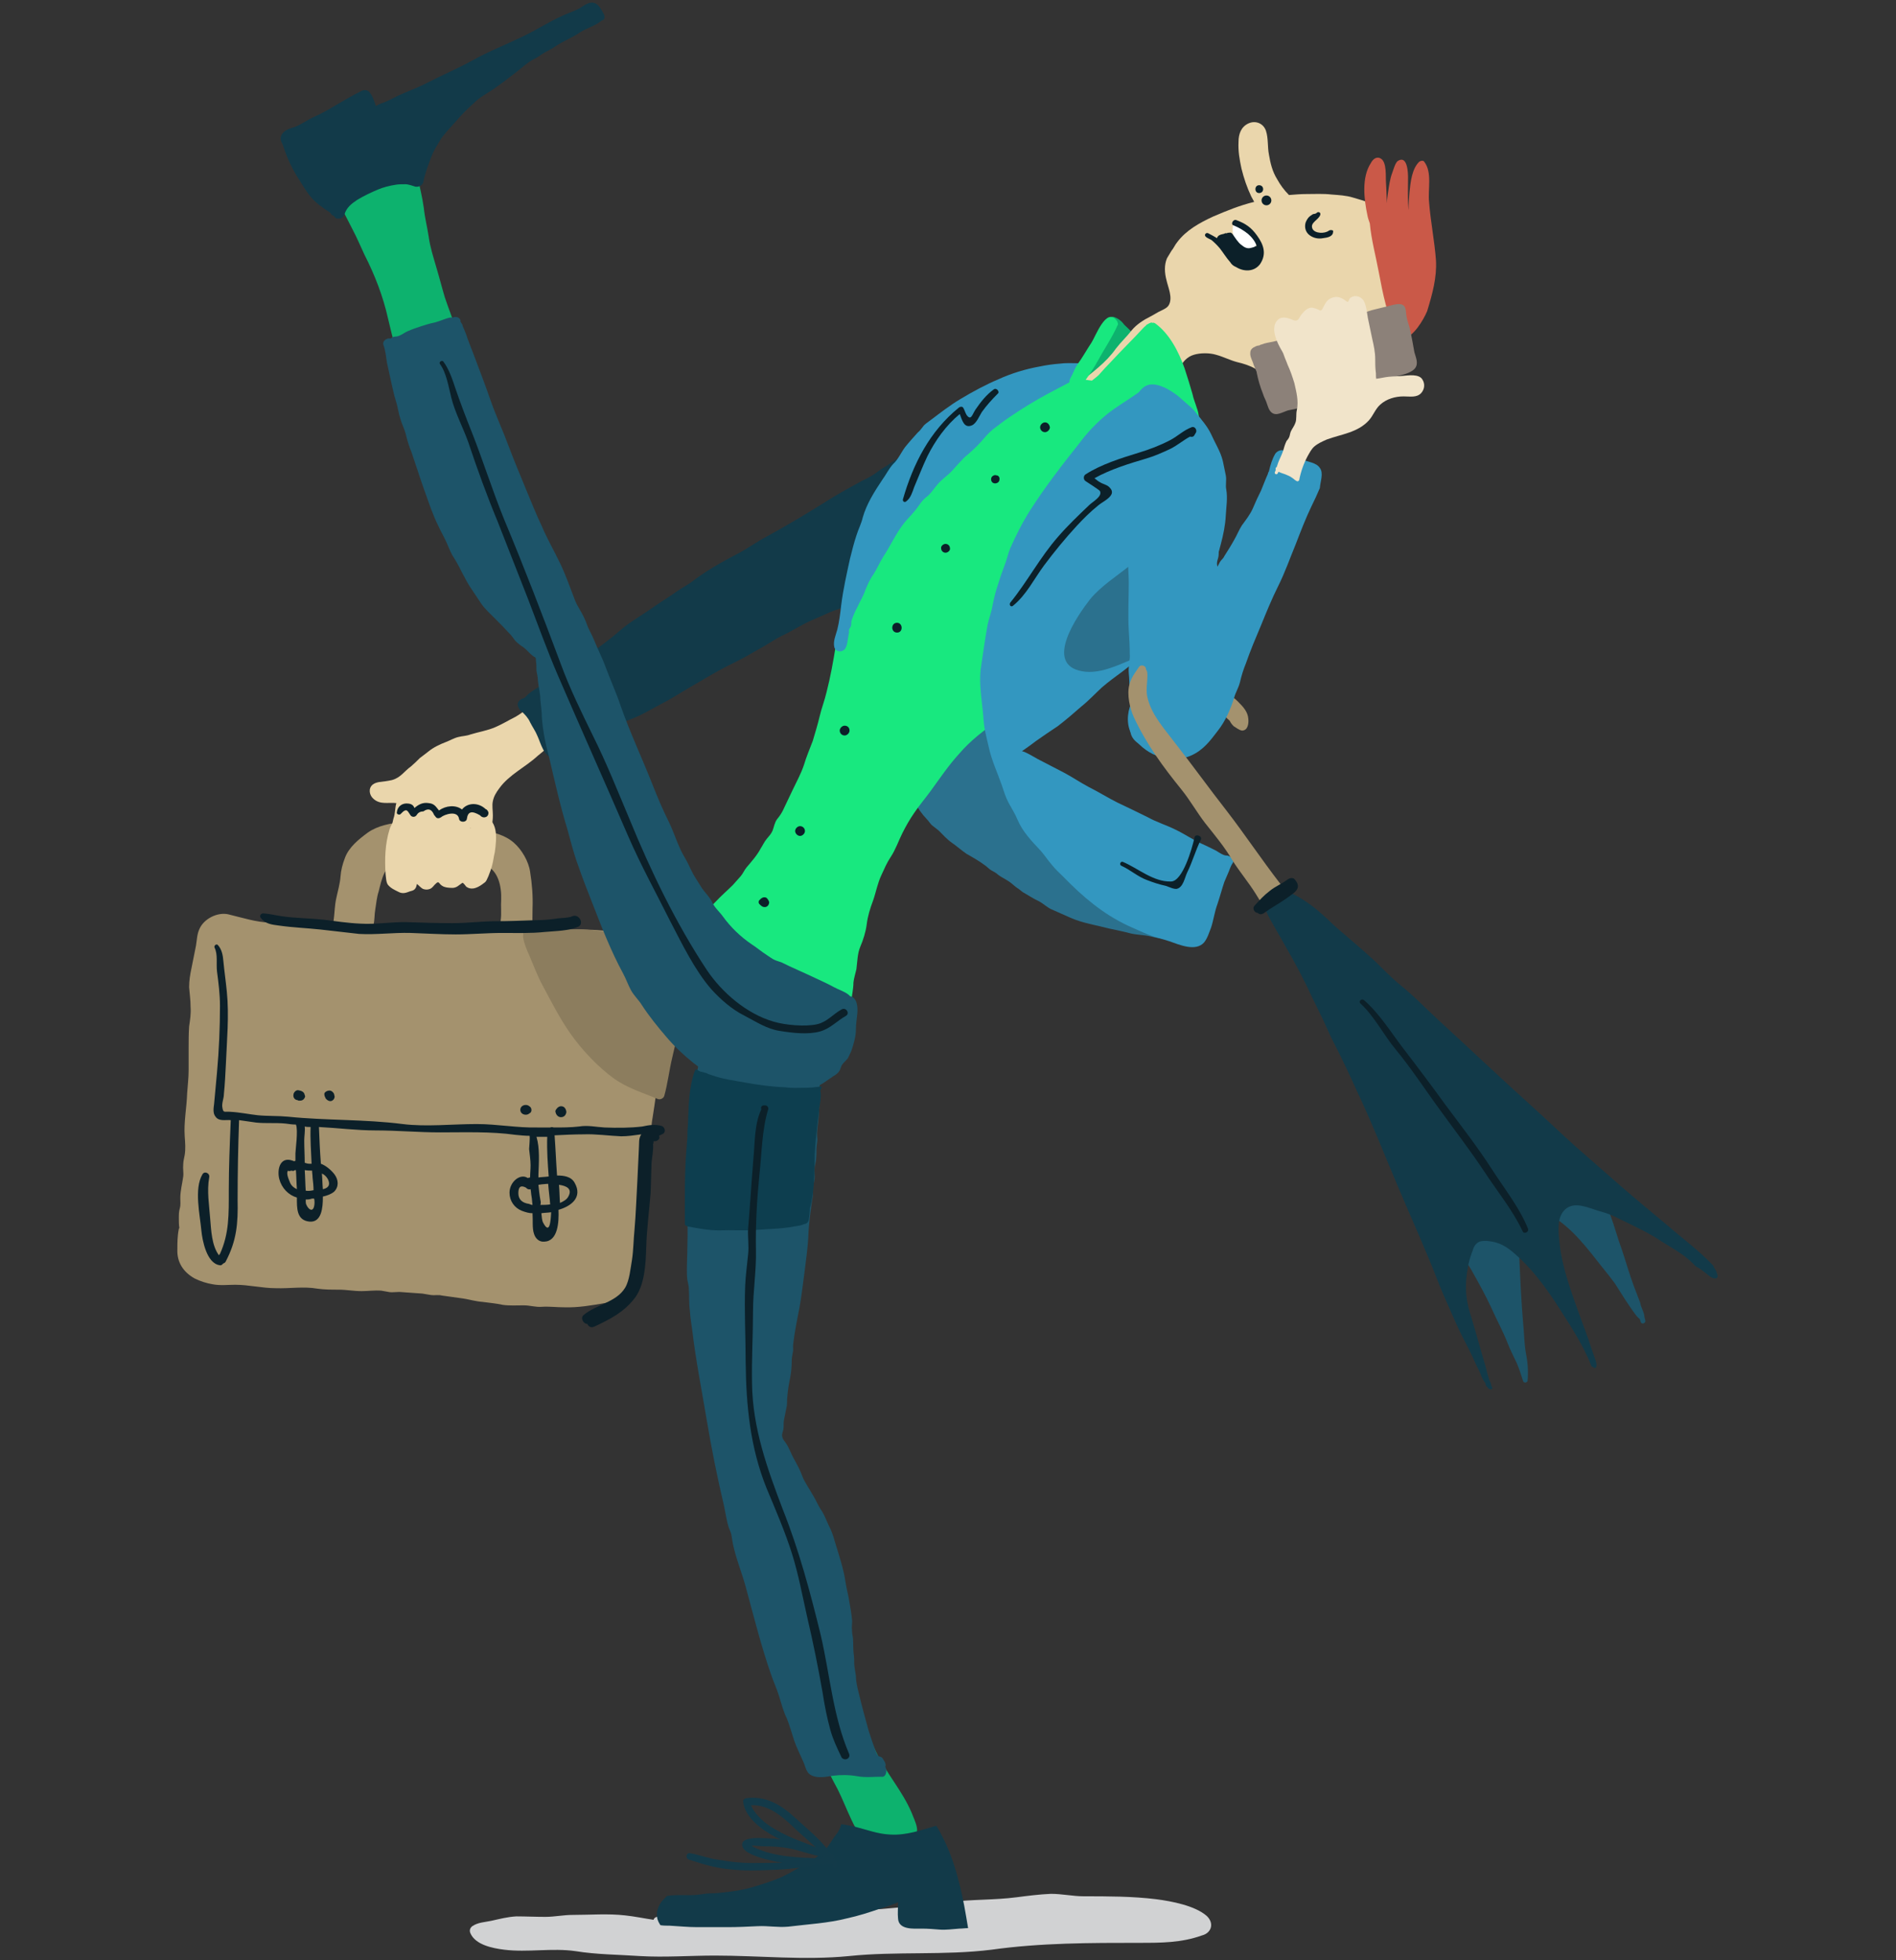 <?xml version="1.0" encoding="UTF-8"?>
<!-- Generator: Adobe Illustrator 23.0.1, SVG Export Plug-In . SVG Version: 6.00 Build 0)  -->
<svg xmlns="http://www.w3.org/2000/svg" xmlns:xlink="http://www.w3.org/1999/xlink" id="Layer_1" x="0px" y="0px" viewBox="0 0 387 400" style="enable-background:new 0 0 387 400;" xml:space="preserve">
<rect x="0" y="0" width="387" height="400" fill="#333333" stroke="none"/>
<style type="text/css">
	.st0{fill-rule:evenodd;clip-rule:evenodd;fill:#D1D2D3;}
	.st1{fill-rule:evenodd;clip-rule:evenodd;fill:#0DB26E;}
	.st2{fill-rule:evenodd;clip-rule:evenodd;fill:#A4926E;}
	.st3{fill-rule:evenodd;clip-rule:evenodd;fill:#EAD6AC;}
	.st4{fill:#A4926E;}
	.st5{fill-rule:evenodd;clip-rule:evenodd;fill:#18E87F;}
	.st6{fill-rule:evenodd;clip-rule:evenodd;fill:#CA5948;}
	.st7{fill-rule:evenodd;clip-rule:evenodd;fill:#2B718E;}
	.st8{fill-rule:evenodd;clip-rule:evenodd;fill:#123A49;}
	.st9{fill-rule:evenodd;clip-rule:evenodd;fill:#8C7D5E;}
	.st10{fill-rule:evenodd;clip-rule:evenodd;fill:#FFFFFF;}
	.st11{fill-rule:evenodd;clip-rule:evenodd;fill:#1D5469;}
	.st12{fill-rule:evenodd;clip-rule:evenodd;fill:#3397C0;}
	.st13{fill-rule:evenodd;clip-rule:evenodd;fill:#8C8179;}
	.st14{fill-rule:evenodd;clip-rule:evenodd;fill:#F1E4CA;}
	.st15{fill-rule:evenodd;clip-rule:evenodd;fill:#0C2029;}
	.st16{fill-rule:evenodd;clip-rule:evenodd;fill:#0D3E4F;}
	.st17{fill:#0C2029;}
	.st18{fill:#133A49;}
</style>
<title>næring 2</title>
<desc>Created with Sketch.</desc>
<g id="Bergensgruppen">
	<g id="Næring" transform="translate(-560, -151)">
		<g id="næring-2" transform="translate(560, 151)">
			<g id="næring">
				<path id="Path" class="st0" d="M246.3,391c-2.4-2.1-7.2-3-10.3-3.4c-4.8-0.6-10-0.6-14.8-0.6c-2.2,0-4.4-0.5-6.7-0.5      c-2.3,0.1-4.7,0.4-7,0.7c-4.6,0.6-9.2,0.4-13.8,1c-4.6,0.6-9.2,1-13.8,1.4c-2.5,0.2-4.8-0.2-7.2-0.4c-2.6-0.2-4.7,0.7-7.3,0.9      c-2.6,0.2-5.2-0.1-7.8-0.1c-2.7,0-5.4,0.4-8.1,0.4c-5.1,0-10,0.3-15.1,0.7c-0.5,0.1-0.9,0.3-1,0.7c-2-0.3-3.9-0.7-5.8-0.9      c-3.5-0.4-7.1-0.1-10.7-0.1c-1.9,0-3.7,0.4-5.6,0.4c-2,0-4-0.1-5.9-0.1c-1.8,0.1-3.3,0.5-5.1,0.9c-1.4,0.3-2.7,0.3-3.9,1.1      c-0.5,0.4-0.6,0.9-0.4,1.4c1,2.4,4.5,3.1,6.9,3.4c4.8,0.6,9.8-0.4,14.6,0.3c4.3,0.7,8.8,0.7,13.1,1c5.1,0.3,10.3-0.1,15.3-0.1      c9.1,0,18.3,1,27.4,0.1c9.6-1,19.5-0.1,29.1-1.3c10-1.4,20.1-1.4,30.2-1.4c4.4,0,8.5,0,12.7-1.5      C247.3,394.5,247.9,392.5,246.3,391z"></path>
				<path class="st1" d="M231,67.8c-0.5-0.6-1-1-1.5-1.5c-0.5-0.7-1.2-1.3-2.1-1.6c-0.6-0.2-1.1,0.3-1.2,0.8      c-0.5,0.5-0.7,1.3-0.9,1.9c-0.6,1.4-1.3,2.6-2,4c-1.2,2.2-2.3,4.4-3.5,6.5c-0.6,1,0.7,1.9,1.6,1.2c1.8-1.4,3.7-3.3,5.2-5.1      c1.4-1.7,3.1-3.4,4.4-5.2C231.2,68.5,231.2,68.1,231,67.8z"></path>
				<path class="st2" d="M254.8,146.7c-0.1-1.4-1-2.4-2-3.4c-1-1-1.8-1.7-3.3-1.4c-0.3,0.1-0.6,0.3-0.6,0.6      c-0.4,1.9,0.7,3.4,2.1,4.6c0.2,0.4,0.4,0.7,0.8,1.1c0.5,0.3,1.1,0.8,1.7,0.9C254.7,149.1,254.9,147.7,254.8,146.7z"></path>
				<path class="st3" d="M115,148.9c-0.5-1.3-1.9-2.6-2.9-3.6c-0.6-0.5-1-1.1-1.4-1.7c-0.3-0.4-0.6-0.7-1.1-0.7      c-0.5-0.1-0.7,0.5-0.5,0.7c-0.5,0.5-1.3,0.9-1.8,1.3c-0.7,0.5-1.4,1-2.1,1.4c-1.4,0.7-2.7,1.5-4.1,2.1c-1.6,0.7-3.5,1-5.1,1.5      c-0.8,0.3-1.6,0.3-2.4,0.5c-0.9,0.2-1.7,0.7-2.5,1c-1.3,0.5-2.6,1.1-3.7,2c-0.6,0.5-1.2,0.9-1.7,1.3c-0.6,0.6-1.2,1.2-1.8,1.7      c-1.4,1-2.1,2.3-3.9,2.8c-0.9,0.2-1.7,0.3-2.6,0.4c-0.5,0.1-0.9,0.2-1.3,0.5c-1,0.8-0.7,2.2,0.1,2.9c1.4,1.3,3.1,0.7,4.7,0.9      c-0.3,1-0.2,2.1-0.6,3.2c-0.2,0.9-0.5,2-0.4,2.9c0.1,0.6,0.3,1,1,1.1c1.2,0.2,2.4-0.1,3.6,0.1c1.3,0.2,2.5,0.1,3.7,0.2      c1.5,0.2,3.1,0.1,4.5,0.3c1.2,0.2,2.4,0.1,3.6,0.1c1.2,0,2.4,0.2,3.5-0.1c0.1-0.1,0.3-0.2,0.3-0.3c0.1-0.9,0.1-1.7,0.2-2.6      c0.2-0.8,0.3-1.5,0.3-2.4c0-1-0.2-2,0-2.9c0.2-1,0.7-1.8,1.3-2.6c2-2.8,5.3-4.3,7.8-6.6c0.7-0.6,1.4-1.1,2.1-1.8      c0.6-0.6,1.3-0.9,1.9-1.4C114.4,150.6,115.4,150,115,148.9z"></path>
				<path id="Shape" class="st4" d="M137.5,197.9c-0.1-1-0.2-2-0.5-2.9c-0.6-1.9-1.8-3.7-3.9-4.2c-1.3-0.3-2.7,0-4-0.1      c-0.5-0.1-1-0.2-1.6-0.3c-0.8-0.1-1.6,0-2.4-0.2c-2.8-0.5-5.6-0.5-8.4-0.5h-4.4c-1.2,0-2.4-0.1-3.5,0.1c0-0.1,0-0.1,0-0.2      c-0.2-1.4-0.1-2.9-0.1-4.2c0.1-2.5-0.1-5-0.5-7.5c-0.3-2.1-1.7-4.5-3.3-5.9c-1.8-1.6-4.3-2.2-6.6-2.6c-2.6-0.5-5.4-0.9-8.1-1.3      c-2.6-0.3-5.4-0.6-8.1-0.3c-2.4,0.2-5,0.7-7,2.1c-1.9,1.4-3.9,3-4.7,5.2c-0.5,1.3-0.8,2.5-0.9,3.8c-0.1,1.5-0.6,3.1-0.9,4.6      c-0.3,1.4-0.3,2.9-0.5,4.3c-0.1,0.5-0.1,1-0.1,1.5c-1.3,0.1-2.7,0.1-4-0.1c-2.9-0.3-5.9-0.8-8.8-0.9c-3-0.1-5.7-1-8.6-1.7      c-2.2-0.5-5,0.9-5.9,3c-0.5,1.1-0.5,2.2-0.7,3.4c-0.3,1.5-0.6,3-0.9,4.5c-0.3,1.4-0.5,2.6-0.5,4c0.1,1.3,0.3,2.6,0.3,4      c0.1,1.4-0.1,2.6-0.3,4c-0.1,1.5-0.1,3-0.1,4.5c0,1.5,0,2.9,0,4.4c0,1.6-0.2,3.2-0.3,4.7c-0.1,3-0.7,5.9-0.5,8.8      c0.1,1.3,0.2,2.6,0,3.8c-0.1,0.6-0.3,1.3-0.3,1.9c-0.1,0.9,0.1,1.7,0,2.5c-0.2,1.5-0.6,2.9-0.6,4.4c0,0.7,0.1,1.4-0.1,2.1      s-0.2,1.3-0.2,2s0,1.3,0.1,2c0,0.1-0.1,0.1-0.1,0.2c-0.3,1.5-0.3,2.9-0.3,4.2c-0.1,2.6,1.2,4.6,3.5,5.9c1.2,0.6,2.5,1,3.7,1.2      c1.6,0.3,3.1,0.1,4.6,0.1c2.8,0,5.5,0.7,8.3,0.7c2.8,0.1,5.7-0.4,8.5,0.1c1.4,0.2,2.9,0.2,4.3,0.2c1.6,0,3.1,0.3,4.7,0.3      c1.3,0,2.6-0.2,4-0.1c0.6,0.1,1.2,0.2,1.7,0.3c0.8,0.1,1.7-0.1,2.5,0c1.4,0.1,2.8,0.2,4.2,0.3c0.6,0.1,1.2,0.2,1.8,0.3      c0.7,0.1,1.5-0.1,2.2,0.1c1.4,0.2,2.9,0.4,4.3,0.6c1.3,0.2,2.6,0.6,4,0.7c1.4,0.2,2.8,0.3,4.1,0.6c1.4,0.2,2.9,0.1,4.3,0.1      c1.3,0,2.4,0.4,3.7,0.3c1.5-0.1,3,0.1,4.5,0.1c2.9,0.1,5.7-0.4,8.6-0.9c2.1-0.3,5.1-1.3,6.2-3.4c0.6-1.1,0.7-2.6,0.8-3.8      c0.1-0.7,0-1.4-0.1-2.1c0-0.8,0.1-1.5,0.2-2.4c0.2-1.3,0-2.7,0.2-4.1c0.2-1.4,0.2-2.8,0.2-4.2c0-2.9,0.7-5.9,1-8.8      c0.1-1.4,0.3-2.8,0.5-4.2c0.2-1.6,0.2-3.2,0.5-4.8c0.5-3.1,0.9-6.2,1.3-9.3c0.2-1.5,0.4-2.9,0.5-4.4c0.1-1.6,0.1-3.2,0.3-4.8      c0.2-1.4,0.5-2.8,0.6-4.2c0.1-1.5,0.5-3,0.5-4.5C137.2,200.2,137.6,199.1,137.5,197.9z M90.9,190.4c-1.3,0-2.6-0.2-3.9-0.4      c-1.5-0.3-3-0.1-4.5-0.2c-2.1-0.3-4.3-0.3-6.4-0.3c0.1-0.2,0.1-0.4,0.1-0.6c0.3-1.1,0.2-2.2,0.4-3.3c0.2-1.2,0.3-2.5,0.7-3.7      c0.3-1.2,0.6-2.6,1.2-3.8c0.5-0.9,1.2-2,2-2.5c0.6-0.4,1.4-0.6,2.1-0.8c0.7-0.2,1.4-0.2,2.2-0.2c0.6-0.1,1.2-0.3,1.8-0.3      c0.7,0,1.3,0,2,0c1.4,0,2.8,0.2,4.1,0.4c1.2,0.2,2.4,0.4,3.5,0.8c0.5,0.2,0.9,0.2,1.4,0.3c0.5,0.2,0.8,0.5,1.3,0.7      c2.8,1,3.5,4.4,3.4,7.1c-0.1,1.4,0.1,2.8-0.1,4.2c-0.1,0.9-0.2,1.7-0.3,2.5c-0.6,0.1-1.2,0.1-1.7,0.1      C97,190.4,94,190.4,90.9,190.4z"></path>
				<path class="st3" d="M289.3,55.3c-0.2-1.5-0.6-3-1-4.5c-0.7-3-2.7-5.5-5.1-7.3c-2.1-1.7-4.6-2.5-7.1-3.2      c-1.3-0.4-2.9-0.5-4.3-0.6c-1.7-0.2-3.4-0.1-5.1-0.1c-1.2,0-2.4,0.1-3.6,0.2c-1-1-1.8-2.1-2.4-3.2c-1-1.6-1.4-3.3-1.7-5.1      c-0.3-1.5-0.1-3.3-0.6-4.8s-2.1-2.2-3.6-1.5c-1.5,0.7-2,2.2-2,3.7c-0.1,2,0.2,3.6,0.6,5.5c0.5,2,1.1,3.8,2,5.7      c0.2,0.4,0.4,0.7,0.6,1.1c-2.9,0.7-5.6,1.8-8.4,3c-2.8,1.3-5.5,2.8-7.3,5.2c-0.5,0.6-0.7,1.2-1.2,1.8c-0.3,0.5-0.6,1-0.9,1.5      c-0.6,1.4-0.5,3-0.1,4.5c0.3,1.4,1.3,3.5,0.5,5c-0.3,0.6-1,0.9-1.6,1.2c-0.7,0.3-1.4,0.8-2.2,1.2c-1.4,0.7-2.8,1.6-3.8,2.8      c-1,1.3-2.2,2.4-3.2,3.7c-2.1,3-5,5-7.8,7.3c-1.1,0.9-2.3,1.7-3.6,2.4c-0.8,0.5-1.6,0.9-2.4,1.4c-0.2,0.1-0.6,0.4-0.9,0.6      c-0.1-0.1-0.3-0.2-0.5-0.3c-1.2-0.5-2.4,0.3-2.1,1.7c0.2,1.2,2.2,2.1,3.2,2.6c2,1,4.4,1.4,6.6,1.6c2.5,0.1,5,0.5,7.4,0.5      c1.3,0,2.5-0.2,3.7-0.2c1.2,0,2.2,0.2,3.3-0.1c0.5-0.1,0.9-0.6,1-1c0.1-0.7,0.5-1.4,0.7-2.1c0.3-0.8,0.5-1.6,0.7-2.4      c0.5-1.4,1.1-2.9,1.8-4.2c1.3-2.3,2-5.7,4.8-6.5c1.3-0.4,3.2-0.4,4.5,0c1.5,0.4,2.8,1.1,4.3,1.5c1.3,0.3,2.6,0.7,3.8,1.4      c1.4,0.8,3.1,1.2,4.6,1.6c3.2,0.7,6.9,0.7,10.2,0.3c3.1-0.5,6-1.5,8.8-3.2c2.5-1.5,4.7-3.6,6.4-5.9c1.8-2.4,3-5.1,3.1-8.1      C289.6,58.4,289.5,56.8,289.3,55.3z"></path>
				<path class="st5" d="M235,67.6c0-0.2-0.1-0.3-0.1-0.5c0-0.1,0.1-0.2,0.1-0.3c0.1-0.5-0.7-0.8-1-0.5c-0.1,0.2-0.3,0.3-0.4,0.4      c-0.1,0.1-0.2,0.2-0.3,0.3c-2.1,2.3-4.4,4.5-6.5,6.8c-0.9,0.9-1.7,1.8-2.5,2.7c-0.7,0.7-1.8,1.3-2.3,2.2c-0.3,0.5,0,1.3,0.6,1.4      c1.5,0.3,3.1,0.6,4.5,0.9c1.2,0.3,2.2,0.7,3.4,0.8c0.3,0,0.7-0.2,0.9-0.5c1-1.7,1.2-4.4,1.8-6.3c0.6-2.4,1.6-4.7,2-7.1      C235.1,67.8,235.1,67.7,235,67.6C235,67.7,235,67.6,235,67.6z"></path>
				<path class="st6" d="M293.1,53.1c-0.3-4-1.1-7.9-1.4-11.8c-0.3-2.6,0.7-6.1-1-8.3c-0.2-0.3-0.7-0.2-1,0c-1.5,1.4-1.8,4.2-2,6.2      c-0.1,1.2-0.2,2.5-0.2,3.7c-0.2-2.2-0.1-4.6-0.1-6.7c0-0.9-0.1-4.5-2-3.4c-0.6,0.3-1,1.9-1.2,2.4c-0.5,1.3-0.7,2.8-0.9,4.2      c-0.1,0.7-0.2,1.4-0.2,2.1c-0.1-1.4-0.1-2.8-0.2-4.2c-0.1-1.2,0.2-4.1-1-4.9c-0.9-0.6-1.7,0.1-2.1,0.9      c-1.9,2.9-1.4,7.3-0.7,10.6c0.1,0.6,0.3,1.1,0.5,1.7c0.3,3.3,1.2,6.6,1.8,9.8c0.9,4.7,1.7,9.1,4,13.4c0.2,0.3,0.6,0.5,1,0.4      c2.1-0.5,4.1-3.8,4.9-5.7C292.4,59.9,293.3,56.6,293.1,53.1z"></path>
				<path class="st5" d="M244.9,85.3c-0.1-0.1-0.2-0.1-0.2-0.2c0-0.1,0-0.2,0-0.2c-0.1-0.6-0.2-1.1-0.4-1.6c-0.3-1-0.7-1.9-0.9-2.9      c-0.5-1.7-1-3.4-1.6-5.2c-1.2-3.4-3.1-7.1-6-9.2c-0.2-0.1-0.4-0.2-0.6-0.1c-0.1-0.1-0.3-0.1-0.4,0c-1.3,0.3-1.2,2.6-1.4,3.6      c-0.5,1.8-0.8,3.6-1.2,5.4c-0.3,1.5-0.7,3-0.9,4.5c-0.1,0.5,0.1,0.8,0.2,1c0.2,0.7,1.3,1.1,2,1.4c1.2,0.5,2.3,0.9,3.5,1.4      c1.3,0.6,2.5,1.3,3.7,2c0.5,0.3,1,0.5,1.6,0.7c0.3,0.2,0.7,0.3,1,0.5c0.1,0.1,0.1,0.1,0.1,0.1c0.3,0.3,0.6,0.5,1.1,0.5      C245,87,245.5,85.9,244.9,85.3z"></path>
				<path class="st7" d="M243.9,185.9c-0.2-0.7-0.6-1-1.1-1.4c-0.6-0.5-1.1-1.1-1.7-1.6c-2.5-2.1-5.6-3.7-8.7-4.8      c-1.6-0.6-2.7-1.5-4.1-2.5c-1.4-0.9-2.8-1.5-4.3-2.4c-2.9-1.6-5.6-3.7-7.5-6.5c-1-1.4-1.9-2.9-2.6-4.5c-0.7-1.5-1.8-2.8-2.8-4.1      c-0.5-0.6-0.9-1.4-1.4-2c-0.5-0.6-1.2-0.9-1.6-1.6c-0.8-1.4-1.7-2.7-2.4-4.2c-1.3-2.6-1.6-5.5-3.5-7.8c-2.1-2.5-5-2.2-7.7-0.9      c-1.6,0.8-3.2,1.7-4.8,2.5c-1.8,0.8-3.5,1.8-5.1,2.8c-1.6,0.9-2.8,1.9-3.7,3.4c-0.5,0.7-0.5,1.5-0.1,2.2      c0.2,0.3,0.5,0.6,0.7,0.9c0.1,0.1,0.1,0.1,0.1,0.2c-0.2,0.7,0.2,1.5,1,1.6c0.2,0.6,0.5,1.1,0.7,1.8c0.5,1.2,1.2,2.4,1.7,3.6      c1.1,2.2,2.3,4.6,4.1,6.5c0.4,0.4,0.7,0.9,1.1,1.3c0.5,0.4,0.9,0.7,1.4,1.1c0.9,0.9,1.7,1.8,2.7,2.5c1,0.7,1.9,1.5,2.9,2.2      c1.2,0.7,2.5,1.4,3.7,2.3c0.5,0.3,0.9,0.8,1.4,1.1c0.5,0.3,1,0.5,1.4,0.9c0.9,0.7,2,1.1,2.9,1.9c0.5,0.4,0.8,0.7,1.3,1      c0.3,0.2,0.6,0.5,0.9,0.7c1.1,0.6,2.1,1.3,3.2,1.8c1,0.5,1.8,1.4,2.9,1.8c1.2,0.5,2.4,1.1,3.6,1.6c2.5,1.1,5.2,1.5,7.9,2.2      c1.4,0.3,2.9,0.6,4.4,1c1.3,0.3,2.7,0.3,4,0.6c1.2,0.3,2.3,0.5,3.5,0.5c1.3,0.1,3,0.3,4.3-0.1c0.4-0.1,0.9-0.5,0.9-0.9      c0.1-0.8,0.1-1.5,0.3-2.4C243.8,187.6,244.1,186.7,243.9,185.9z"></path>
				<path class="st8" d="M218.1,80.7c-2.2-0.7-4.4-0.9-6.6-1.2c-2.2-0.3-4.7,0.2-6.7,1.1c-1,0.5-2,0.9-2.9,1.4      c-1.2,0.6-2,1.5-3.1,2.1c-1.8,1.1-3.7,2.4-5.6,3.3c-1,0.5-2,1-3,1.6c-1,0.7-2.1,1.3-3.1,2c-0.9,0.6-1.7,0.9-2.5,1.7      c-0.8,0.7-1.9,1.1-2.8,1.8c-0.9,0.7-1.8,1.1-2.7,1.8c-0.9,0.7-2,1.3-3.1,1.8c-2.2,1.2-4.4,2.4-6.5,3.7c-4.3,2.7-8.6,5.3-13,7.7      c-2.1,1.1-4.1,2.6-6.3,3.7c-2.1,1.1-4.1,2.2-6.1,3.5c-0.9,0.6-1.8,1.2-2.7,1.9c-0.9,0.7-2.1,1.3-3.1,2c-1.8,1.3-3.7,2.4-5.5,3.7      c-2,1.4-4,2.5-5.8,4c-1.7,1.5-3.5,2.9-5.3,4.2c-2,1.5-4.3,2.7-6.3,4.2c-0.5,0.3-0.9,0.8-1.3,1.1c-0.5,0.3-1.1,0.5-1.6,0.9      c-0.4,0.3-0.7,0.6-1.1,0.9c-0.5,0.3-1,0.4-1.6,0.7c-0.9,0.6-1.7,1-2.4,1.8c-0.2,0.2-0.3,0.3-0.5,0.4c-0.9,0.2-1.6,1-1,2      c0.1,0.2,0.2,0.4,0.4,0.6c0.1,0.1,0.2,0.2,0.3,0.2c0.6,0.6,1.2,1.2,1.6,2.1c0.5,1,1.1,1.8,1.5,2.8c0.7,1.5,1.3,4.3,3.3,4.5      c1.6,0.1,2.9-1,4.1-1.8c1-0.6,2-1.1,3-1.7c0.4-0.2,0.9-0.3,1.3-0.5c0.5-0.2,0.9-0.6,1.4-0.9c1-0.5,2.1-0.9,3-1.5      c1-0.6,1.8-1.1,2.9-1.5c2.2-0.8,4.1-2,6.2-3.1c2-1,3.8-2.2,5.7-3.3c2.1-1.2,4.2-2.5,6.4-3.7c2-1.1,4.1-2,6.1-3.2      c1-0.6,2-1.1,3-1.7c1.2-0.7,2.2-1.4,3.4-2c2.2-1,4.2-2.4,6.4-3.3c2.4-1,4.5-2.2,7.1-2.7c4.7-1,9.2-2.5,13.5-4.5c1-0.5,2-1,3-1.5      c1.2-0.5,2.5-0.8,3.7-1.3c2.3-1,4.6-2,6.8-3c2.1-1,4.4-2.2,6.4-3.7c0.9-0.7,1.8-1.3,2.7-2c1-0.8,1.8-1.8,2.6-2.8      c2.9-3.6,5.4-7.6,7.2-11.9c0.9-2.1,1.7-4.6,1.8-6.9C220.9,83.6,220.3,81.5,218.1,80.7z"></path>
				<path class="st9" d="M136.9,194.5c-1.3-1.8-3.7-2.1-5.8-2.6c-2-0.5-4-1.3-6-1.5c-2.9-0.4-5.5-0.9-8.4-0.7      c-2.8,0.2-5.7-0.2-8.4-0.6c-0.2,0-0.3,0-0.5,0.1c-0.5-0.3-1.2,0-1,0.7c0.1,0.5-0.1,1,0,1.5c0.2,1.2,0.7,2.4,1.2,3.5      c0.9,2.1,1.7,4.3,2.8,6.3c1.7,3.2,3.5,6.7,5.6,9.7c2.4,3.4,5.6,6.8,8.9,9.2c2.8,2,5.9,2.9,9,4.2c0.5,0.2,1.2-0.2,1.3-0.7      c0.7-2.5,1-5.2,1.6-7.7c0.6-2.7,1.3-5.4,1.8-8.1C139.8,203.3,139.7,198.3,136.9,194.5z"></path>
				<path class="st1" d="M94.1,69.8c-0.5-0.9-0.7-2-1.1-2.9c-0.7-2.1-1.5-4.1-2.2-6.2c-0.6-2-1.1-4-1.7-6c-0.6-2.1-1.3-4.2-1.6-6.4      c-0.3-2-0.8-3.9-1-5.9c-0.3-2.1-0.8-4.2-1.3-6.4c-0.4-1.8-0.6-3.6-0.7-5.3c0-0.7-0.1-1.3-0.7-1.7c-0.8-0.5-1.6-0.1-2.4,0.2      c-1,0.3-2.1,0.5-3.1,0.9c-0.9,0.4-1.9,0.8-2.8,1.3c-0.8,0.4-1.6,0.9-2.4,1.3c-1,0.4-2,0.9-2.9,1.3c-0.6,0.3-1.2,0.7-1.8,1.1      c-0.7,0.4-1.4,0.9-1.4,1.8c0,0.7,0.4,1.4,0.7,1.9c0.6,1,1.1,2,1.6,2.9c0.9,1.7,1.8,3.4,2.7,5.2c0.9,1.7,1.6,3.4,2.4,5.1      c2.1,4.1,3.8,8.5,4.8,13c0.5,2.1,1,4.2,1.6,6.4c0.3,1.2,0.6,2.5,0.9,3.7c0.2,0.9,0.7,1.9,0.9,2.8c-0.2,0.7,0.1,1.5,1,1.4      c0.1,0,0.1,0,0.1,0c0.5-0.1,1-0.3,1.1-0.8c0.1-0.4,0.1-0.9,0.1-1.3c0.6-0.5,1.4-0.9,2.1-1.3c0.9-0.5,1.7-1.1,2.6-1.4      c1.5-0.6,3.7-1.4,4.6-2.9C94.6,71,94.4,70.4,94.1,69.8z"></path>
				<path class="st10" d="M256.3,48.4c-0.3-0.6-0.8-1-1.3-1.5c-0.2-0.2-0.4-0.5-0.6-0.7c-0.2-0.2-0.5-0.3-0.7-0.5      c-0.3-0.3-0.6-0.3-1-0.3c-0.4-0.1-0.9,0.2-1,0.6c-0.5,2.1,0.9,5.1,3.3,4.9C256.4,50.9,256.8,49.5,256.3,48.4z"></path>
				<path class="st1" d="M186.1,370c-1.9-4.5-5.2-8.1-7.3-12.5c-0.5-1-0.9-2-1.3-2.9c-0.5-1.1-1.3-1.5-2.4-1.9      c-1.3-0.5-2.6-0.1-4-0.4c-1.3-0.2-2.6-0.6-4-0.9c-0.1-0.2-0.2-0.3-0.2-0.5c-0.4-0.7-1.4-0.2-1.3,0.5c0.1,0.1,0.1,0.3,0.1,0.4      c-0.2,0.3-0.3,0.7-0.2,1.1c0.1,0.2,0.1,0.3,0.2,0.5c0.1,0.3,0.3,0.5,0.6,0.6c0.3,1.5,0.7,3.1,1.4,4.5c1,2.3,2.1,4.5,3.3,6.7      c1,2,1.8,4.1,2.8,6.2c0.5,1,0.9,2.1,1.9,2.6c1,0.5,2.1,0.5,3.2,0.6s2.2-0.1,3.3,0.1c1.1,0.2,2.4,0.2,3.5,0.1      C188.5,374.8,186.6,371.4,186.1,370z"></path>
				<path class="st5" d="M245.9,98.2c0-3.3-0.6-6.4-1.9-9.4c-0.6-1.3-1.2-2.6-2.1-3.7c-0.5-0.6-1-1.1-1.7-1.5      c-0.7-0.6-1.3-1.3-2.1-1.8c-2.5-1.8-6.1-2.4-9.1-3.1c-3-0.7-6.1-1-9.1-1.4c-1.6-0.2-3.1-0.2-4.7,0.2c-0.6,0.2-1.2,0.4-1.8,0.6      c-2.1,0.1-4.2,0.3-6.3,1c-3.2,0.9-6.4,2.1-9.3,3.6c-1.4,0.7-2.8,1.5-3.9,2.5c-1.3,1.1-2.4,2.4-3.7,3.4c-1.2,0.9-2.3,1.8-3.3,2.9      c-1.2,1.2-2,2.6-2.9,3.9c-0.9,1.2-1.6,2.6-2.5,3.8c-0.3,0.5-0.7,1-0.9,1.6c-0.4,0.9-0.9,1.6-1.4,2.4c-0.9,1.3-1.4,2.9-2.1,4.2      c-0.7,1.4-1.2,2.9-1.7,4.4c-1,3.3-1.7,6.7-2.6,10.1c-0.9,3.2-1.7,6.5-2.2,9.8c-0.5,3.2-1.1,6.5-1.9,9.6c-0.4,1.7-1,3.2-1.4,4.9      s-0.9,3.3-1.4,5c-0.6,1.6-1.3,3.2-1.8,4.9c-0.6,1.8-1.5,3.4-2.3,5.1c-0.7,1.4-1.3,2.8-2,4.2c-0.3,0.6-0.7,1.2-1.2,1.8      c-0.5,0.7-0.6,1.5-0.9,2.3c-0.3,0.7-0.7,1.1-1.2,1.7c-0.5,0.6-0.8,1.3-1.2,1.9c-0.8,1.5-1.8,2.6-2.9,3.9      c-0.5,0.6-0.7,1.2-1.2,1.8c-0.5,0.6-1.1,1.2-1.6,1.8c-1.2,1.2-2.4,2.2-3.5,3.4c-1,1.1-2.3,2.1-3.3,3.2c-0.8,0.9-2.3,1.1-2.2,2.6      c0,1,0.7,1.7,1.3,2.5c0.9,1.2,1.8,2.3,2.7,3.5c0.9,1.1,1.8,2.3,2.9,3.1c0.6,0.4,1.2,0.6,1.7,1c0.7,0.6,1.5,1.3,2.2,1.8      c2.5,2.1,5.6,3.7,8.6,5c3.1,1.3,6,2.8,9.2,3.7c0.9,0.3,2,0.6,3,0.2c1.5-0.6,1.8-2.1,1.8-3.6s-0.3-3,0-4.4      c0.1-0.7,0.2-1.4,0.2-2.1c0.1-0.9,0.4-1.8,0.6-2.7c0.2-1.5,0.2-3.2,0.8-4.6c0.6-1.4,1.1-3,1.3-4.5c0.2-1.7,0.7-3.3,1.3-4.9      c0.6-1.7,0.9-3.5,1.7-5.2c0.6-1.3,1.1-2.5,1.9-3.7c1-1.5,1.6-3.3,2.4-4.9c0.7-1.4,1.5-2.8,2.4-4.1c1-1.5,2.2-2.9,3.3-4.4      c1.9-2.6,3.7-5.3,5.9-7.7c2.3-2.7,5.2-4.9,8.1-6.9c1.3-0.9,2.6-1.7,3.9-2.5c1.5-1,2.9-2.1,4.5-3c1.4-0.8,2.8-1.5,4.3-2.2      c0.7-0.3,1.6-0.7,2.2-1.1c0.8-0.5,1.4-1,2.2-1.5c0.6-0.3,1.2-0.5,1.8-0.8c0.7-0.4,1.5-0.9,2.2-1.3c1.4-0.8,2.9-1.5,4.3-2.5      s2.5-2,3.8-3c1.4-1,2.7-2.1,3.9-3.4c2-2.3,4-4.8,5.1-7.7c1.2-3.3,2.1-6.6,3-10c0.4-1.5,0.6-3,0.6-4.6c0-0.7,0.2-1.3,0.2-2      C245.9,100.3,245.9,99.2,245.9,98.2z"></path>
				<path class="st11" d="M173.5,203.3c-0.1-0.1-0.2-0.2-0.3-0.3c-0.9-0.7-2-1-2.9-1.5c-1.3-0.7-2.6-1.3-3.9-1.9      c-2.3-1.1-4.7-2.1-6.9-3.2c-0.5-0.2-1-0.3-1.4-0.5c-0.5-0.2-1.1-0.7-1.6-1c-1.1-0.7-2-1.5-3.1-2.2c-2.2-1.5-4.2-3.4-5.8-5.6      c-0.7-1-1.7-1.8-2.2-2.9c-0.5-1.1-1.4-1.9-2.1-2.9c-0.6-1-1.3-2-1.8-2.9c-0.6-1.1-1.1-2.4-1.8-3.5c-1.3-2.2-2-4.7-3.1-7      c-1.3-2.6-2.4-5.2-3.5-8c-2.1-5.3-4.5-10.4-6.4-15.8c-0.9-2.7-2.1-5.3-3.1-8c-0.4-1.1-0.9-2.2-1.4-3.3c-0.6-1.3-1.1-2.7-1.8-4      c-0.5-0.9-0.7-1.8-1.2-2.8c-0.5-1.1-1.3-2.2-1.8-3.4c-1-2.6-1.9-5.2-3.1-7.7c-1.2-2.5-2.6-4.9-3.7-7.5c-1.2-2.5-2.2-5.1-3.3-7.7      c-1.2-2.9-2.4-5.8-3.5-8.7c-1.1-3-2.5-6-3.6-9.1c-1-2.9-2.1-5.8-3.2-8.7c-0.5-1.4-1.1-2.8-1.6-4.2c-0.2-0.7-0.5-1.4-0.8-2.1      c-0.1-0.2-0.2-0.4-0.2-0.6c-0.1-0.2-0.2-0.3-0.3-0.5c-0.2-0.2-0.2-0.3-0.1-0.1c0.1-0.9-0.9-1.2-1.6-0.9c-0.2,0-0.3,0-0.5,0      c-1,0.2-2,0.7-3.1,1c-1,0.2-2,0.5-2.9,0.8c-0.9,0.3-1.8,0.6-2.7,1c-0.9,0.4-1.6,1.1-2.6,1.1c-0.3,0-0.6,0.2-0.9,0.4      c-0.7-0.2-1.8,0.5-1.4,1.4c0.4,1.1,0.5,2.4,0.7,3.6c0.3,1.4,0.6,2.8,0.9,4.1c0.3,1.2,0.5,2.4,0.9,3.6c0.4,1.2,0.5,2.4,0.9,3.6      c0.3,1.1,0.8,2,1.1,3.1c0.3,1.3,0.7,2.6,1.2,3.8c0.9,2.6,1.7,5.2,2.6,7.7c0.9,2.5,1.7,5,2.9,7.4c0.5,1.1,1.1,2.1,1.6,3.2      c0.5,1.1,0.9,2.3,1.6,3.3c1.3,2.1,2.2,4.4,3.6,6.4c0.7,1,1.3,2,2,3c0.8,1.1,1.8,2,2.8,3c1,1,2,2,2.9,3c0.5,0.5,0.8,1,1.2,1.5      c0.5,0.5,1,0.9,1.5,1.2c1,0.7,1.6,1.7,2.6,2.2c0.1,0.2,0.1,0.5,0.1,0.7c0.1,0.6,0.1,1.3,0.1,2c0.1,0.6,0.3,1.3,0.3,2      c0.1,1.3,0.5,2.6,0.5,3.9c0.1,1.2,0.3,2.4,0.3,3.6c0.2,2.6,0.7,5.3,1.4,7.8c1.2,5.1,2.3,10.1,3.8,15c0.7,2.5,1.3,5,2.2,7.4      c0.9,2.6,1.9,5.2,2.9,7.7c1.9,4.9,3.8,9.8,6.3,14.4c0.6,1.1,1,2.3,1.6,3.4c0.6,1.1,1.6,2,2.2,3c1.5,2.3,3.2,4.4,5,6.5      c1.7,2,3.5,3.7,5.5,5.3c1.9,1.4,4,3.2,6.3,4c1.2,0.4,2.4,0.6,3.7,0.8c1.3,0.2,2.5,0.6,3.7,0.8c1.2,0.2,2.3,0,3.5,0.1      c1.2,0.1,2.2,0.5,3.5,0.2c0.8-0.1,1.6-0.4,2.4-0.5c0.6-0.1,1.2-0.2,1.8-0.4c1.3-0.5,2.4-1.4,3.6-2.2c0.5-0.3,1-0.6,1.3-1.1      c0.3-0.4,0.3-0.9,0.6-1.3c0.3-0.5,0.9-0.9,1.2-1.4c0.3-0.6,0.6-1.2,0.8-1.8c0.4-1.3,0.8-2.6,0.8-3.9c0-1.2,0.2-2.3,0.3-3.4      C175.1,205.6,175,203.6,173.5,203.3z"></path>
				<path class="st11" d="M180.7,360.6c0.1-0.3,0.1-0.6-0.1-1c-0.1-0.2-0.2-0.3-0.3-0.5c-0.2-0.5-0.6-0.6-1-0.7      c-0.3-0.3-0.5-0.8-0.6-1.1c-0.5-1.4-1-2.8-1.4-4.1c-0.7-2.5-1.4-5.1-2-7.6c-0.3-1.2-0.6-2.4-0.6-3.6c-0.1-0.6-0.2-1.3-0.3-1.9      c-0.1-0.7,0-1.4-0.1-2.2c-0.2-1.2-0.1-2.4-0.2-3.6c-0.1-0.6-0.2-1.1-0.2-1.7c-0.1-0.7,0.1-1.4,0-2.1c-0.1-1.1-0.3-2.3-0.5-3.4      c-0.2-1.4-0.6-2.8-0.8-4.1c-0.4-2.9-1.4-5.7-2.2-8.4c-0.3-1.1-0.7-2.3-1.3-3.4c-0.5-1.1-0.9-2.2-1.6-3.2c-0.6-0.9-1-2-1.6-2.9      c-0.7-1.3-1.7-2.6-2.2-4c-0.4-1.1-1-2.2-1.6-3.3c-0.6-1-1-2.3-1.7-3.3c-0.2-0.3-0.6-0.7-0.7-1.2c-0.2-0.5,0.1-1.1,0.2-1.6      c0.1-0.6,0-1.2,0.1-1.8c0.1-0.5,0.2-1,0.3-1.5c0.1-0.5,0.2-1,0.3-1.5c0.1-0.6,0-1.2,0.1-1.8c0.1-1.3,0.3-2.6,0.6-4      c0.2-1.1,0.3-2.2,0.3-3.3c0-0.6,0.1-1.1,0.2-1.7c0.2-0.6,0-1.2,0.1-1.8c0.3-2.5,0.8-5,1.3-7.5c0.4-2.4,0.7-4.7,1-7.1      c0.3-2.5,0.7-5.1,0.8-7.6c0.1-2.6,0.5-5.3,0.9-8c0.1-0.7-0.1-1.5,0.1-2.2c0.1-0.6,0.3-1.1,0.3-1.7c0-0.7-0.1-1.4,0-2.1      c0.1-0.6,0.3-1.2,0.3-1.8c0.1-0.9,0-1.6,0.1-2.5c0.1-0.6,0.2-1.2,0.1-1.8c-0.1-1.3,0.2-2.6,0.3-4c0.1-1.6,0.2-3.2,0.2-4.8      c0-1.7,0-3.4,0-5.1c0-1.5,0.1-3,0.1-4.5c0-0.6,0-1.3-0.1-1.9c-0.1-0.6-0.3-1.2-0.3-1.8c0.6-0.6,0.3-1.7-0.6-2      c-0.5-0.8-1.2-1.4-2.1-1.8c-0.9-0.4-2-0.5-2.9-0.7c-1.2-0.3-2.2-0.7-3.4-1c-2.2-0.7-4.4-1.4-6.7-1.7c-0.9-0.2-1.7-0.3-2.5-0.6      c-0.6-0.2-1.3-0.3-2,0c-0.6-0.1-1.2,0.3-1.2,1c0,0.5-0.5,1-0.6,1.4c-0.2,0.6-0.2,1.3-0.3,2c-0.3,1.4-0.8,2.8-1,4.2      c-0.4,2.7-0.9,5.3-1.4,8c-0.3,1.4-0.6,2.8-0.7,4.2c-0.2,1.4-0.6,2.7-0.6,4.1c-0.1,2.8-0.4,5.6-0.6,8.4c-0.3,3.2-0.1,6.4-0.1,9.6      s0.1,6.4,0,9.5c0,1.5-0.1,3.1-0.1,4.6c0,0.7,0,1.4,0.1,2.1c0.1,0.6,0.3,1.2,0.3,1.8c0.1,1.5,0,2.9,0.2,4.4      c0.1,1.4,0.3,2.8,0.5,4.1c0.7,6,1.9,12,2.9,18c1,6,2.2,12,3.6,17.9c0.3,1.4,0.5,2.9,0.9,4.2c0.2,0.6,0.5,1.1,0.6,1.7      s0.2,1.3,0.3,1.8c0.6,2.9,1.8,5.8,2.6,8.7c1.6,5.9,3.1,11.9,5.1,17.7c0.5,1.5,1.2,3,1.7,4.6c0.5,1.6,0.9,3.2,1.6,4.6      c0.6,1.5,1,3,1.5,4.5c0.5,1.5,1.2,2.8,1.8,4.2c0.5,1,0.6,2.4,1.7,2.9c1.3,0.7,3.1,0.3,4.4,0.1c1.6-0.2,3.3-0.2,5,0.1      c1.6,0.3,3.3,0.1,4.9,0.1C180.8,362.8,181.2,361.4,180.7,360.6z"></path>
				<path class="st8" d="M123.2,2.8c-0.6-1.1-1.3-2.6-2.9-2.2c-0.7,0.2-1.4,0.7-2,1.1c-0.7,0.4-1.6,0.7-2.3,1      c-3.3,1.3-6.2,3.3-9.4,4.8c-3.3,1.6-6.9,3-10.1,4.8c-3.1,1.7-6.2,3-9.3,4.6c-1.9,1-3.9,1.7-5.9,2.6c-1,0.5-1.9,1-2.9,1.4      c-0.5,0.2-1,0.3-1.4,0.6c-0.1,0.1-0.2,0.1-0.3,0.1c-0.3-1-0.7-2.1-1.3-2.8c-0.4-0.5-1.2-0.5-1.7-0.2c-1.8,0.9-3.5,1.9-5.2,2.9      c-1.5,0.9-2.9,1.7-4.5,2.4c-1.3,0.6-2.5,1.5-3.8,2c-1,0.3-2.4,0.7-2.8,1.8c-0.3,0.7,0,1.2,0.3,1.8c0.3,0.9,0.6,1.7,0.9,2.5      c0.7,1.7,1.6,3.4,2.6,4.9c0.9,1.4,1.8,3,3,4.1c0.6,0.6,1.3,1.1,2,1.6c0.4,0.3,0.8,0.5,1.2,0.8c0.1,0.2,0.3,0.5,0.6,0.6      c0.1,0.1,0.2,0.1,0.2,0.1l0,0c0.1,0.2,0.3,0.5,0.6,0.5c0.1,0,0.1,0,0.1,0c0.6,0.1,1.2-0.2,1.4-0.8c0.4-1.4,1.4-2.2,2.6-3      c1.3-0.8,2.8-1.5,4.2-2.1c1.2-0.5,2.4-0.8,3.7-1c0.6-0.1,1.3-0.1,1.9-0.1c0.7,0,1.4,0.3,2.1,0.5c0.6,0.1,1.4-0.2,1.6-0.9      c0.3-1.7,1-3.5,1.6-5.1c0.3-0.8,0.7-1.6,1.2-2.4c0.4-0.6,0.7-1.3,1.2-1.9c1.1-1.4,2.4-2.7,3.6-4.1c1-1.1,2.2-2.2,3.3-3.2      c1.3-1.1,2.8-1.8,4.1-2.8c1.3-0.9,2.7-2,4-3c1.3-1,2.4-2.1,3.9-2.8c0.6-0.3,1.2-0.8,1.9-1.2c0.7-0.4,1.4-0.7,2.1-1.2      c1.6-1.1,3.5-1.8,5.1-2.9c1.4-0.9,3.1-1.3,4.4-2.4C123.5,4.1,123.5,3.3,123.2,2.8z"></path>
				<path class="st8" d="M195.7,384c-0.7-2.9-1.7-5.8-3-8.5c-0.5-1-1-2-1.6-2.9c-3.1,0.9-6.1,2-9.4,1.8c-2.5-0.1-4.8-1-7.2-1.6      c-1-0.2-1.8-0.4-2.8-0.5c-0.2,0.9-0.6,1.6-1.2,2.3c-0.6,0.8-1.1,1.7-1.7,2.5c-1,1.2-2.4,2.2-3.7,2.9c-1.8,1-3.5,2.1-5.4,3      c-2,0.9-4,1.5-6,2.1c-2,0.6-3.9,0.9-5.9,1.1c-0.9,0.1-1.8,0.2-2.7,0.2c-1,0-1.8,0.2-2.8,0.3c-2,0.2-4-0.1-6,0.2h-0.1      c-0.4,0.3-0.7,0.7-1.1,1.1c-1,1.3-1.4,2.9-0.6,4.4c0.1,0.2,0.2,0.3,0.3,0.5c0.6,0.1,1.3,0.1,1.9,0.1c1.8,0.1,3.7,0.3,5.6,0.3      c2.1,0,4.1,0,6.2,0c2.1,0,4.1-0.1,6.2-0.2c2.1-0.1,4.1,0.3,6.2,0.1c4-0.5,8.1-0.7,12-1.7c2.3-0.5,4.5-1.2,6.8-2      c1.1-0.3,2.1-0.7,3.2-1.1c0.1-0.1,0.3-0.1,0.4-0.2c0,0.1,0,0.3,0,0.4c0,0.9-0.1,1.9,0,2.9c0.1,2.4,3.2,2.1,4.8,2.1      c1.3,0,2.5,0.1,3.7,0.2c1.3,0.1,2.6-0.1,4-0.2c0.6,0,1.2-0.1,1.8-0.1C197.1,390.5,196.6,387.3,195.7,384z"></path>
				<path class="st12" d="M250.3,174.6c-0.6,0-1.6-0.7-2.1-1c-1-0.5-2-1-2.9-1.4c-1.8-0.8-3.5-2-5.4-2.9c-1.8-0.9-3.8-1.5-5.6-2.5      c-2-1-4.1-2-6.2-3c-2-1-3.9-2.2-5.9-3.2c-1.7-0.9-3.3-2-5-2.9c-1.8-0.9-3.6-1.9-5.4-2.8c-0.9-0.5-1.7-1-2.6-1.4      c-0.2-0.1-0.3-0.1-0.6-0.2c1-0.7,2-1.4,2.9-2.1c1.4-1,2.9-2,4.4-3c1.7-1.3,3.2-2.6,4.8-4c1.5-1.2,2.8-2.6,4.2-3.9      c1.4-1.2,2.9-2.3,4.4-3.4c1.6-1.2,3.1-2.6,4.7-3.8c2.9-2.3,5.2-5.1,7.5-8c0.6-0.7,1.2-1.3,1.6-2c0.5-0.8,0.8-1.6,1.4-2.4      c1.1-1.4,1.8-3,2.8-4.5c1-1.7,1.4-3.3,1.9-5.2s0.9-3.8,1-5.8c0.1-1.8,0.4-3.5,0.1-5.3c-0.2-0.9,0.1-1.9-0.1-2.9s-0.4-2-0.6-2.9      c-0.5-2-1.6-3.7-2.4-5.5c-0.8-1.7-2.1-3.1-3.2-4.5c-0.6-0.8-1.4-1.4-2.2-2.1c-0.7-0.6-1.4-1.3-2.2-1.8c-1.4-1-3.9-2.3-5.6-1.5      c-0.7,0.3-1.2,0.9-1.6,1.4c-2.1,1.5-4.4,2.8-6.4,4.4c-2.2,1.8-4.1,3.8-5.8,6.1c-3.5,4.4-6.9,8.8-9.9,13.5      c-1.6,2.5-2.9,5.1-4.1,7.8c-0.5,1.2-0.7,2.4-1.2,3.6c-0.5,1.3-0.9,2.5-1.3,3.8c-0.5,1.4-0.8,2.8-1.1,4.2c-0.2,1.3-0.7,2.6-1,3.9      c-0.5,2.8-0.9,5.5-1.3,8.3c-0.5,2.8-0.1,5.7,0.2,8.5c0.2,1.3,0.2,2.7,0.4,4c0.2,1.4,0.6,2.8,0.9,4.2c0.6,2.8,1.8,5.3,2.7,7.9      c0.4,1.2,0.8,2.5,1.4,3.6c0.6,1.1,1.3,2.2,1.8,3.4c1,2.4,2.9,4.4,4.7,6.3c0.8,0.9,1.5,2,2.3,2.9c0.7,0.9,1.6,1.7,2.4,2.5      c3.9,4,8,7.5,13.1,9.9c1.4,0.6,2.8,1.3,4.1,1.8c1.4,0.6,2.9,0.9,4.4,1.4c2,0.7,5.4,2.2,7.1,0.2c0.7-0.9,1-2,1.4-3      c0.5-1.5,0.7-3.2,1.3-4.8c0.5-1.5,0.9-3,1.4-4.5c0.3-0.7,0.6-1.4,0.9-2.1c0.2-0.5,0.4-1.1,0.7-1.6      C252.1,175.7,251.3,174.6,250.3,174.6z"></path>
				<path class="st7" d="M240.7,110c-0.2-0.3-0.6-0.6-1-0.6c-0.5,0.1-0.8,0.2-1.2,0.4c-1.3,0.2-2.1,1-3.2,1.8      c-1.6,1.1-2.9,2.4-4.4,3.6c-2.7,2.2-6.2,4.4-8.4,7.1c-2.5,3.2-9.6,13.3-1.6,14.7c3.5,0.6,6.9-1.1,10.1-2.4      c1.8-0.7,3.3-1.7,4.9-2.7c1.1-0.7,2.5-1.1,3.2-2.4c0.6-1.2,0.5-2.8,0.7-4.1c0.3-2,0.5-3.8,0.6-5.7c0.1-2.1,0.2-4.2,0.3-6.3      C240.9,112.3,241.4,111.2,240.7,110z"></path>
				<path class="st12" d="M222.3,75.1c-0.1-0.6-0.6-1-1.2-1c-1.6,0.1-3.1-0.1-4.6,0.1c-1.4,0.1-2.9,0.3-4.3,0.6      c-2.8,0.5-5.8,1.4-8.4,2.6c-2.6,1.1-5.2,2.5-7.7,4c-2.2,1.3-4.1,2.8-6.1,4.3c-0.5,0.4-1,0.7-1.4,1.1c-0.4,0.5-0.8,1.1-1.3,1.5      c-0.9,1-1.8,2-2.6,3c-0.8,1.1-1.4,2.5-2.4,3.4c-0.9,1-1.4,2.1-2.2,3.2c-1.6,2.4-3.2,4.9-4,7.7c-0.3,1.3-0.9,2.4-1.3,3.7      c-0.5,1.5-0.9,3.1-1.3,4.7c-0.7,3.2-1.4,6.3-1.8,9.5c-0.2,1.7-0.4,3.4-0.8,5c-0.3,1.1-0.9,2.4-0.6,3.6c0.3,1,1.6,1.1,2.2,0.3      c0.5-0.8,0.5-1.8,0.7-2.8c0.1-0.3,0.1-0.7,0.1-1s0.3-0.5,0.4-0.9c0.1-0.3,0-0.6,0.1-1c0.3-0.9,0.7-1.9,1.2-2.8      c0.5-1.1,1.2-2.2,1.6-3.4c0.5-1.2,0.9-2.2,1.7-3.3c0.7-1.1,1.3-2.5,2-3.6c1.4-2.1,2.4-4.4,3.9-6.4c0.7-1,1.6-1.8,2.4-2.8      c0.9-1,1.4-2.1,2.4-2.9c1-0.7,1.6-1.8,2.5-2.8c0.9-1,2-1.7,2.9-2.7c0.8-0.9,1.6-1.8,2.5-2.7c1.2-1,2.3-2,3.3-3.1      c0.8-0.9,1.5-1.8,2.5-2.6c1.2-0.9,2.2-1.7,3.4-2.5c2.5-1.7,5.1-3.3,7.7-4.7c2.6-1.4,5.3-2.8,7.9-4.1      C222.4,76.3,222.5,75.6,222.3,75.1z"></path>
				<path class="st5" d="M227.9,65.4c-2.1-2.8-4.3,3.3-5.1,4.5c-1,1.5-1.8,3-2.9,4.5c-0.4,0.6-0.7,1.3-1,2c-0.3,0.6-0.7,1.1-0.6,1.8      s0.6,1.1,1.3,1c1-0.2,1.9-1.5,2.5-2.4c0.7-1,1.4-2.1,2-3.2c1.3-2.4,2.9-4.7,4-7.2c0.1-0.1,0.1-0.2,0.1-0.3      C228.1,65.8,228.1,65.6,227.9,65.4z"></path>
				<path class="st12" d="M245.3,147c0-1.3,0.5-2.6,0.7-3.9c0.1-0.7,0.1-1.4,0.1-2.1c0.1-0.9,0.3-1.7,0.5-2.5c0.2-1.3,0-2.6,0.2-3.8      c0.3-1.5,0.4-3,0.5-4.6c0.2-2.8,0.5-5.7,0.8-8.5c0.1-1.2,0.2-2.4,0.2-3.6c0-0.7,0.1-1.4,0.2-2.1c0-0.3-0.1-0.6-0.1-0.9      c0-0.5,0.2-0.9,0.3-1.4c0.1-0.5,0-1,0.1-1.5c0.1-0.7,0.3-1.4,0.4-2.1c0.1-0.6,0-1.3,0.1-1.9c0.1-0.8,0.1-1.7,0.2-2.5      c0.3-2.6,0.4-5.1,0.5-7.7c0-1.3-0.3-2.5-0.5-3.7c-0.2-1.3-0.8-2.6-1.7-3.7c-1.6-2-5.1-2.6-7.7-2c-2.8,0.6-5.4,2.9-6.7,5      c-0.7,1.1-1,2.2-1.4,3.4c-0.5,1.4-0.9,3.1-1,4.6c-0.1,1.2-0.1,2.5-0.2,3.7c-0.2,1.4-0.2,2.9-0.2,4.3c0,1.5-0.2,3-0.3,4.5      c-0.1,1.7,0.1,3.3,0.1,4.9c0,3.3-0.2,6.5,0,9.8c0.1,1.6,0.2,3.2,0.2,4.8c0.1,0.9-0.2,1.8-0.2,2.8c-0.1,0.9,0.1,1.7,0.1,2.5      c0.1,1.7,0,3.3,0.3,4.9c0.1,0.3,0.1,0.6,0.2,0.9c-0.1,0.7-0.2,1.3-0.2,2c0,1.1-0.3,2.2,0.1,3.4c0.5,1.3,1.7,1.9,2.8,2.6      c1.2,0.7,2.4,1.5,3.9,1.8c1.6,0.2,3.1-0.5,4.4-1.2C244.6,151.9,245.3,149.7,245.3,147z"></path>
				<path class="st12" d="M269.4,95.5c-0.7-1.1-2.4-1.2-3.5-1.7c-0.6-0.3-1.2-0.6-1.7-0.9c-0.6-0.3-1.3-0.5-1.9-0.8      c-0.6-0.5-1.6-0.1-2,0.5c-0.6,1-1,2.3-1.3,3.6c-0.1,0.2-0.2,0.3-0.2,0.5c-0.5,1.1-0.9,2.2-1.4,3.4c-0.6,1.2-1.2,2.5-1.7,3.7      c-0.6,1.3-1.4,2.3-2.2,3.4c-0.6,0.9-1,2-1.6,3c-0.6,1.1-1.3,2.2-2,3.3c-0.2,0.5-0.6,0.7-0.9,1.2c-0.2,0.4-0.4,0.8-0.7,1.2      c-0.8,1-1.6,2.1-2.3,3.2c-1.6,2.2-3.1,4.5-4.5,6.9c-0.6,1-1.3,1.8-2,2.8c-0.3,0.5-0.7,0.9-1,1.4c-0.3,0.5-0.6,1.1-0.9,1.6      c-0.6,0.9-1.1,2-1.7,2.9c-0.3,0.4-0.5,0.8-0.7,1.3c-0.4,0.7-0.9,1.4-1.3,2.2c-0.4,0.8-0.8,1.5-1.3,2.4c-0.6,1-1.2,1.9-1.7,2.9      c-0.9,2.1-1,4.6,0.2,6.6c1.1,1.8,2.9,3.3,4.9,4.1c2.3,0.9,4.8,1,7.1,0c2.5-1.1,3.9-3,5.5-5.1c1.5-1.9,2.6-4.4,3.3-6.7      c0.3-1.1,0.9-2,1.2-3.2c0.3-1.3,0.7-2.6,1.2-3.8c0.9-2.6,2-5.2,3.1-7.8c1.1-2.7,2.2-5.4,3.5-8c1.4-2.8,2.4-5.7,3.6-8.6      c1-2.6,2-5.2,3.2-7.7c0.6-1.2,1.2-2.5,1.7-3.7C269.5,98.2,270.2,96.6,269.4,95.5z"></path>
				<path class="st3" d="M101.1,169.3c-0.3-1.4-1.1-2.4-2.3-3c-2.1-1.1-1.9,0.5-2.7,2.8c0-0.2-1.2-0.6-1.2-0.7      c-0.1-0.6-0.9-0.3-1.1-0.8c-0.4-0.9-1.4-2-2.5-1.6c-0.8,0.2-1.2,1-1.4,1.8c-0.1-0.4-0.2-0.7-0.3-1.1c-0.3-0.9-1.3-2.6-2.5-2.2      c-1,0.4-1.7,1.7-2,2.8c0-0.1,0-0.2,0-0.3c-0.1-1.5-1.2-2.7-2.5-1.3c-0.1,0.1-0.1,0.1-0.2,0.2c-0.5,0.1-0.9,0.4-1.3,0.9      c-0.7,0.7-1.3,1.5-1.6,2.5c-0.9,2.9-1,6-0.8,9.1c0.1,0.7,0.1,1.7,0.5,2.2c0.6,0.7,1.3,1,2.1,1.4c0.9,0.5,1.6,0.2,2.4-0.1      c0.4-0.1,0.8-0.2,1-0.5c0.3-0.3,0.3-0.7,0.4-1c0.4,0.3,0.7,0.7,1.2,1c0.5,0.2,1,0.2,1.5,0c0.6-0.3,0.7-0.7,1.2-1.1      c0.5-0.5,0.6-0.1,0.9,0.2c0.2,0.2,0.5,0.4,0.8,0.5c0.6,0.2,1.3,0.2,1.8,0.2c0.8-0.1,1.1-0.5,1.7-0.9c0.3-0.2,0.2-0.2,0.6,0.2      c0.2,0.2,0.3,0.5,0.6,0.6c0.5,0.3,1.2,0.3,1.7,0.1c0.6-0.2,1.2-0.6,1.7-1c0.5-0.3,0.6-0.8,0.9-1.4c0.3-0.8,0.6-1.5,0.8-2.4      c0.2-0.8,0.3-1.7,0.5-2.5C101.2,172.5,101.4,170.7,101.1,169.3z"></path>
				<path class="st13" d="M288.7,71.9c-0.3-1.7-0.6-3.4-1-5.1c-0.2-0.7-0.5-1.5-0.6-2.2c-0.1-0.5-0.1-1-0.2-1.5      c-0.3-1.3-1.5-1.1-2.5-0.9c-1.4,0.4-2.9,0.7-4.4,1.1c-1.7,0.5-3.2,1.3-4.8,1.7c-3.3,0.9-6.5,2.1-9.7,3.2c-1.7,0.6-3.3,1-5.1,1.4      c-0.7,0.2-1.6,0.3-2.3,0.5c-0.3,0.1-0.6,0.2-0.9,0.3c0,0-0.1,0-0.1,0.1c-0.3,0-0.7,0.1-1,0.3c-0.5,0.2-0.9,0.6-0.9,1.2      c-0.1,0.8,0.5,1.7,0.7,2.5c0.2,0.5,0.4,0.9,0.6,1.4V76c0.3,1.5,0.7,2.9,1.3,4.4c0.2,0.7,0.6,1.3,0.8,2c0.2,0.5,0.3,1,0.6,1.4      c0.9,1.3,2.2,0.5,3.3,0.1c0.7-0.3,1.6-0.3,2.4-0.6c0.6-0.2,1.2-0.4,1.8-0.5c1.6-0.2,3.1-0.9,4.6-1.4c1.6-0.5,3.1-1,4.6-1.5      c1.7-0.5,3.4-0.9,5-1.6c1.4-0.6,2.6-1.1,4.1-1.5c1.2-0.3,2.9-0.6,3.8-1.6C289.6,74.2,289,73,288.7,71.9z"></path>
				<path class="st14" d="M290.3,77.4c-0.7-1.1-2.8-0.8-3.9-0.7c-1,0.1-2,0.1-3,0.2c-0.9,0.1-1.6,0.3-2.5,0.4c-0.1-0.5,0-1-0.1-1.5      c-0.1-0.9-0.1-1.7-0.1-2.5c0-1.4-0.3-2.8-0.6-4.1c-0.3-1.4-0.6-2.9-0.9-4.3c-0.2-1.1-0.3-2.6-0.9-3.6c-0.5-0.7-1.3-1-2.1-0.8      c-0.3,0.1-0.5,0.2-0.7,0.4c-0.3,0.5-0.2,1-0.8,0.5c-0.8-0.6-1.6-1-2.6-0.7c-1.1,0.3-1.5,1-2,2c-0.1,0.2-0.2,0.5-0.4,0.6      c-0.3,0.2-0.3,0-0.6-0.1c-0.4-0.2-0.7-0.3-1.2-0.4c-0.9-0.1-1.6,0.6-2.1,1.2c-0.3,0.3-0.4,0.6-0.6,0.9c-0.2,0.4-0.5,0.6-1,0.5      c-0.3-0.1-0.6-0.2-0.8-0.3c-0.8-0.3-1.8-0.5-2.5,0.1c-1.6,1.4-0.5,4.1,0.3,5.6c0.3,0.6,0.7,1.1,0.9,1.8c0.2,0.6,0.5,1.2,0.7,1.8      c0.6,1.3,1,2.5,1.4,3.8c0.4,1.8,0.9,3.6,0.5,5.5c-0.2,0.8,0,1.9-0.3,2.6c-0.2,0.6-0.6,1.1-0.9,1.7c-0.2,0.4-0.2,0.9-0.4,1.3      c-0.1,0.2-0.3,0.5-0.5,0.7c-0.3,0.6-0.5,1.3-0.7,2c-0.3,0.9-0.7,1.6-1,2.4c-0.1,0.3-0.2,0.6-0.3,0.9c-0.2,0.1-0.3,0.3-0.2,0.6      c-0.1,0.2-0.1,0.3-0.2,0.5c-0.1,0.3,0.4,0.6,0.6,0.2c0-0.1,0.1-0.1,0.1-0.2s0.1-0.1,0.1-0.1c0.6,0.3,1.2,0.4,1.8,0.7      c0.5,0.2,0.8,0.4,1.2,0.7c0.2,0.2,0.5,0.4,0.7,0.5c0.2,0.1,0.5-0.1,0.5-0.3c0.3-1.6,0.9-3.3,1.7-4.8c0.4-0.7,0.8-1.5,1.4-2      c0.7-0.6,1.6-1,2.5-1.4c3-1.1,6.3-1.4,8.6-3.9c0.9-1,1.3-2.3,2.3-3.2c1.3-1.2,3.1-1.7,4.8-1.7c1.3,0,2.7,0.3,3.6-0.7      C290.8,79.4,290.9,78.3,290.3,77.4z"></path>
				<path class="st15" d="M171.8,206c-1.7,0.9-2.9,2.5-4.9,3c-2.4,0.6-6.7,0.2-9-0.5c-5.5-1.6-10.5-5.9-13.6-10.5      c-6.3-9.5-11.5-20.3-15.8-30.8c-2.4-5.7-4.7-11.5-7.5-17.1c-2.3-4.7-4.7-9.6-6.5-14.5c-3.7-9.9-7.5-19.8-11.6-29.6      c-2.4-5.9-4.3-12-6.6-17.8c-1.2-3-2.3-5.9-3.3-8.8c-0.6-1.8-1.3-4-2.5-5.6c-0.3-0.4-1,0.1-0.7,0.5c1.3,1.7,1.8,4.8,2.3,6.8      c0.8,3.2,2.4,6.1,3.5,9.2c1.8,5.4,3.8,10.9,6,16.2c2.1,5.3,4.1,10.5,6.2,15.8c2,5.2,3.9,10.5,6.1,15.6      c4.7,10.9,9.6,21.8,14.3,32.7c2.6,6,5.7,11.6,8.6,17.4c2.4,4.6,5,10,8.4,13.9c1.8,2,4.2,4.1,6.6,5.3c2.5,1.3,4.7,2.8,7.4,3.2      c2.5,0.4,5.7,0.8,8.2,0.1c2.1-0.6,3.5-2.2,5.3-3.2C173.5,206.8,172.7,205.5,171.8,206z"></path>
				<path class="st16" d="M167.7,221.7c-1.2,0.2-2.4,0.3-3.5,0.3c-1.2,0-2.5,0.1-3.9-0.1c-2.8-0.1-5.7-0.5-8.4-1      c-2.2-0.4-4.5-0.7-6.7-1.5c-0.3-0.1-0.7-0.2-1-0.4c-0.4-0.1-0.8-0.2-1.2-0.3c-0.3-0.1-0.6-0.3-0.9-0.5c-0.1,0.1-0.2,0.2-0.3,0.4      c-1.3,3.7-1.2,7.3-1.4,11.2c-0.1,0.8-0.1,1.7-0.1,2.5c-0.1,0.8-0.1,1.6-0.2,2.4c-0.4,5.1-0.3,10.1-0.3,15.2      c0.1,0.2,0.3,0.3,0.6,0.4c2.2,0.4,4.1,0.8,6.4,0.8c2.5-0.1,5.1,0.1,7.6-0.1c2.6-0.2,5.1-0.2,7.7-0.7c0.7-0.1,1.5-0.2,2.1-0.5      c0.2,0,0.4-0.1,0.6-0.3l0,0l0,0c0.2-0.2,0.3-0.5,0.3-0.7c0.1-0.7,0.2-1.5,0.2-2.2c1-3.4,0.9-7.5,1-11.1c0.1-1.9,0.3-3.8,0.5-5.7      l0,0c0.1-1.1,0.3-2.2,0.4-3.3c0-0.1,0-0.2,0-0.3c0.2-1,0.4-2.1,0.3-3.2c0-0.1,0-0.2-0.1-0.3c0.1-0.1,0.1-0.2,0.1-0.3      C167.7,222,167.7,221.8,167.7,221.7z"></path>
				<path class="st15" d="M173.3,357.9c-3.3-7.7-3.9-16.2-5.8-24.3c-2.1-8.6-4.4-17.2-7.7-25.5c-3.2-8.4-6.2-16.7-6.3-25.8      c-0.1-4.9,0.2-9.8,0.2-14.6c0-4.2,0.7-8.4,0.6-12.6c-0.1-5.1,0.2-10.2,0.7-15.3c0.5-4.4,0.5-9.2,1.8-13.4      c0.1-0.3-0.1-0.7-0.5-0.8h-0.2c-0.6-0.1-0.9,0.4-0.7,0.8c-1.4,2.9-1.3,6.6-1.6,9.8c-0.4,4.9-0.7,9.8-1.1,14.6      c-0.1,1.7,0.2,3.5,0,5.2c-0.2,2.1-0.5,4.2-0.6,6.4c-0.2,5.2,0.1,10.4,0.1,15.6c0.1,8.8,0.9,17.4,4.3,25.8      c1.8,4.3,3.7,8.7,5.1,13.1c1.4,4.4,2.2,8.9,3.2,13.3c1.2,5.1,2.2,10.1,3.1,15.2c0.4,2.6,0.9,5.2,1.6,7.7      c0.6,2.1,1.4,3.7,2.3,5.6C172.5,359.5,173.7,358.8,173.3,357.9z"></path>
				<path class="st17" d="M135.1,229.8c-1.4-0.4-2.6-0.2-4,0.1c-2.5,0.3-5.1,0.3-7.7,0.2c-1.8-0.1-3.4-0.5-5.2-0.2      c-1.7,0.2-3.5,0.2-5.2,0.2c-0.2-0.1-0.5-0.1-0.7,0c-0.9,0-1.7,0-2.6,0c-4.1,0.1-8.2-0.7-12.4-0.7c-5,0-10.3,0.6-15.1,0      c-7.8-1-15.6-0.7-23.4-1.5c-2.1-0.2-4.2-0.1-6.2-0.3c-1.8-0.2-3.7-0.6-5.6-0.7c-1.2-0.1-1.4,0.3-1.6-0.8      c-0.2-0.9,0.3-1.9,0.3-2.8c0.2-2,0.3-4,0.4-6c0.2-4.9,0.7-10,0.2-14.9c-0.2-2.1-0.5-4.1-0.7-6.2c-0.1-1.2-0.3-2.4-1.1-3.3      c-0.3-0.4-0.9,0.1-0.7,0.5c0.7,1.4,0.3,3.3,0.5,4.9c0.3,2.3,0.6,4.6,0.6,7c0,4.5-0.2,9-0.6,13.5c-0.2,2.2-0.4,4.3-0.6,6.5      c-0.1,0.8-0.3,1.9,0.3,2.6c0.7,1,2,0.6,3.1,0.7c-0.2,4.8-0.4,9.6-0.4,14.4c0,4.8,0.1,8.7-1.8,12.9c-0.1,0.1-0.2,0.2-0.2,0.3      c-1.5-2-1.6-5.2-1.8-7.5c-0.2-2.8-0.7-5.6-0.2-8.4c0.2-0.9-1-1.4-1.4-0.6c-1.7,2.9-0.5,8.2-0.2,11.4c0.2,2.1,1.1,6.7,3.7,7.1      c0.3,0.1,0.6-0.1,0.7-0.3c0.2-0.1,0.5-0.2,0.6-0.5c2.2-4.2,2.5-7.7,2.4-12.5c0-5.5,0.1-10.8,0.3-16.3c1.2,0.2,2.3,0.3,3.5,0.5      c2,0.2,4,0,6,0.2c0.7,0.1,1.4,0.2,2.1,0.2c0.5,1.1-0.1,5.2-0.1,5.9c0,0.5,0,1,0,1.5c-0.1,0-0.2,0.1-0.3,0.1      c-0.1-0.1-0.1-0.1-0.2-0.1c-2.6-1-3.3,1.7-2.8,3.7c0.5,1.9,1.9,3.3,3.6,3.8c0,2.1-0.1,4.6,2.5,4.9c2.6,0.3,2.8-3,2.8-4.9      c0-0.1,0-0.1,0-0.2c0.9-0.2,1.7-0.5,2.3-1c1-1,0.9-2.4,0.1-3.5c-0.6-0.8-1.7-1.8-2.8-2.2c-0.2-2.5-0.3-5-0.4-7.5      c3.9,0.2,7.7,0.7,11.6,0.7c4.4,0,8.7,0.4,13.1,0.4c5.1,0,10.4-0.2,15.4,0.5c1,0.1,2,0.2,2.9,0.2c0.1,0.6-0.1,2.3-0.1,2.7      c0.1,1.1,0.3,2.2,0.3,3.3c0,0.9-0.1,1.7-0.1,2.5c-0.2,0-0.3,0.1-0.5,0.1c-1.5-1-3.7,0.8-3.7,3c0,1.7,1,3.1,2.5,3.7      c0.8,0.3,1.5,0.5,2.2,0.5c0,0.1,0,0.2,0,0.2c0.1,1.1-0.1,2.9,0.3,4c0.3,1,1.1,1.7,2.1,1.6c2.8-0.1,3-4,2.9-6.5      c2.5-0.7,5-2.5,3.3-5.5c-0.7-1.3-2.2-1.5-3.6-1.5c-0.2-2.8-0.3-5.5-0.5-8.2c2-0.1,4-0.2,5.9-0.2c2.5-0.1,5.2,0.3,7.7,0.4      c1.3,0,2.7-0.2,4.1-0.4c-0.6,0.9-0.4,1.7-0.5,3c-0.1,2.1-0.2,4.2-0.3,6.4c-0.2,3.4-0.3,6.8-0.6,10.2c-0.2,2-0.2,4-0.5,6      c-0.3,1.7-0.5,4.2-1.4,5.7c-1.8,3-5.9,3.4-8.5,5.6c-0.7,0.6,0,1.8,0.8,1.8c0.2,0.5,0.7,0.9,1.5,0.5c3.2-1.5,5.9-2.9,8.1-5.7      c2.1-2.7,2.3-7,2.4-10.3c0.1-3.8,0.6-7.5,0.9-11.2c0.1-2.1,0.1-4.2,0.2-6.3c0.1-1.1,0.4-2.5,0.3-3.7c0.1-0.2,0.1-0.4,0.1-0.6      c0,0,0,0,0.1,0c0.6,0.1,1.4-0.5,1-1.1c0.2-0.1,0.4-0.2,0.6-0.3C136,231.2,135.8,230.1,135.1,229.8z M59.1,241.1      c-0.3-0.7-0.7-1.8-0.3-2.2c0.1,0.1,0.2,0.1,0.3,0.1s0.3-0.1,0.4-0.1c0.2,0.1,0.5,0.1,0.7-0.1c0.1,0,0.2,0,0.2,0      c0.1,1.3,0.1,2.6,0.2,3.9C60,242.4,59.4,242,59.1,241.1z M62.1,232.7c0-0.8,0.2-1.9,0.1-2.8c0.4,0.1,0.8,0.1,1.2,0.1      c-0.1,2.5,0.1,5,0.2,7.5c-0.2,0-0.3,0-0.5,0c-0.3,0-0.6-0.1-0.9-0.2C62.2,235.8,62.1,234.3,62.1,232.7z M63.7,238.9      c0,0.5,0.1,0.9,0.1,1.4c0.1,0.9,0.2,1.8,0.2,2.6c-0.5,0.1-1,0.2-1.6,0.1c-0.1-1.4-0.1-2.8-0.2-4.2      C62.8,238.9,63.2,238.9,63.7,238.9z M64.2,245.5c-0.1,2.1-1.2,1.5-1.7,0.3c-0.1-0.2-0.1-0.6-0.1-1c0.3,0,0.6,0,1-0.1      c0.2-0.1,0.5-0.1,0.7-0.1C64.2,244.9,64.2,245.2,64.2,245.5z M66.9,240.6c0.7,1.4-0.1,1.9-1,2.1c-0.1-1.1-0.1-2.2-0.2-3.2      C66.2,239.7,66.6,240.1,66.9,240.6z M108,245.7c-1.4-0.2-2.2-0.9-2.2-2.2c0-1.3,0.5-1.7,1.6-1.1c0.2,0.3,0.6,0.4,0.9,0.3      c0.1,0.5,0.1,1,0.2,1.5c0.1,0.5,0.1,1.1,0.2,1.7C108.4,245.9,108.3,245.8,108,245.7z M109.5,232c0.7,0,1.4,0,2.2,0      c-0.1,2.7,0.1,5.5,0.3,8.1c-0.7,0.1-1.4,0.1-2.1,0.2c0-0.2,0-0.4,0-0.6C110,237.2,110.2,234.3,109.5,232z M110.3,244.9      c-0.2-1.1-0.3-2.1-0.4-3.1c0.2,0,0.5-0.1,0.7-0.1c0.3,0,0.8-0.1,1.3-0.1c0,0,0,0,0,0.1c0.1,1.4,0.3,2.7,0.4,4.1      c-0.6,0.1-1.3,0.1-1.8,0.1c-0.1,0-0.2,0-0.2,0C110.4,245.6,110.4,245.2,110.3,244.9z M110.9,249.6c-0.3-0.5-0.3-1.2-0.4-2      c0.6-0.1,1.3-0.1,2-0.2C112.4,249.3,112.2,252,110.9,249.6z M116,244.2c-0.3,0.6-1,1-1.7,1.3c-0.1-1.3-0.1-2.5-0.2-3.7      C115.6,242,116.9,242.6,116,244.2z"></path>
				<path class="st15" d="M62.2,223.5L62.2,223.5c-0.1-0.7-0.7-0.9-1.3-1c-0.5-0.1-1,0.5-1,0.9c-0.1,0.5,0.2,1,0.7,1.1      c0,0,0,0,0.1,0l0,0c0.1,0.1,0.2,0.1,0.2,0.1c0.3,0.1,0.3,0.1,0.1,0c0.5,0.1,1-0.1,1.2-0.6C62.3,223.9,62.3,223.6,62.2,223.5z"></path>
				<path class="st15" d="M68.2,223.3c-0.1-0.3-0.4-0.6-0.7-0.7c-0.3-0.1-0.7,0-1,0.2c-0.1,0.1-0.1,0.1-0.1,0.1      c-0.3,0.2-0.2,0.6-0.1,0.9c0.1,0.1,0.1,0.3,0.2,0.4c0.2,0.3,0.7,0.6,1.1,0.5s0.7-0.5,0.7-0.9C68.3,223.6,68.2,223.5,68.2,223.3z      "></path>
				<path class="st15" d="M108.1,225.8c-0.1-0.1-0.2-0.1-0.3-0.2c-0.7-0.3-1.6,0.1-1.6,0.9c0,0.8,0.9,1.2,1.6,0.9      c0.1-0.1,0.2-0.1,0.3-0.2C108.6,227,108.6,226.1,108.1,225.8z"></path>
				<path class="st15" d="M114.8,225.8c-0.3-0.1-0.7,0-0.9,0.2c-0.1,0.1-0.2,0.1-0.2,0.2l-0.1,0.1l0,0c0,0.1-0.1,0.1-0.1,0.1l0,0      c-0.1,0.2-0.2,0.4-0.1,0.6c0.1,0.5,0.5,1,1.1,1s1-0.4,1.1-1C115.6,226.5,115.3,225.9,114.8,225.8z"></path>
				<path class="st15" d="M213.3,86.2c-0.5,0-1,0.5-1,1c0,0.5,0.4,1,1,1c0.5,0,1-0.5,1-1C214.2,86.6,213.8,86.2,213.3,86.2z"></path>
				<path class="st15" d="M203.3,97c-0.2-0.1-0.4,0-0.6,0.1c-0.6,0.3-0.5,1.3,0.1,1.5c0.6,0.2,1.2-0.2,1.2-0.7      C204.1,97.4,203.8,97,203.3,97z"></path>
				<path class="st15" d="M193,111c-0.5,0-1,0.5-0.9,0.9c0,0.5,0.4,0.9,0.9,0.9s1-0.5,0.9-0.9C193.9,111.4,193.5,111,193,111z"></path>
				<path class="st15" d="M183.1,127.1c-1.3,0-1.3,2,0,2S184.3,127.1,183.1,127.1z"></path>
				<path class="st15" d="M172.4,148.1c-0.5,0-1,0.5-1,1c0,0.5,0.4,1,1,1c0.5,0,1-0.5,1-1C173.4,148.5,173,148.1,172.4,148.1z"></path>
				<path class="st15" d="M163.3,168.6c-0.5,0-1,0.5-1,1c0,0.5,0.5,1,1,1s1-0.5,1-1C164.3,169,163.8,168.6,163.3,168.6z"></path>
				<path class="st15" d="M156.4,183.2c-0.5-0.2-0.9,0-1.3,0.4c0,0.1-0.1,0.1-0.1,0.1c-0.2,0.2-0.2,0.6,0,0.8l0.1,0.1      c0.3,0.3,0.6,0.6,1.2,0.5c0.4-0.1,0.7-0.5,0.7-1C156.9,183.8,156.7,183.4,156.4,183.2z"></path>
				<path class="st15" d="M243.2,87.2c-1.6,0.6-2.8,1.8-4.3,2.6c-2.1,1.1-4.2,1.9-6.5,2.6c-3.6,1.1-7.7,2.4-10.8,4.4      c-0.5,0.3-0.5,1.1,0,1.4c0.3,0.2,2.8,1.8,2.9,2c0.6,1.1-1.5,2.2-2.2,2.9c-2.2,2.1-4.4,4.2-6.3,6.4c-3.7,4.2-6.3,9.2-9.8,13.5      c-0.3,0.5,0.2,1,0.6,0.6c2.7-2.2,4.3-5.5,6.3-8.2c2.1-2.8,4.3-5.5,6.7-8.1c1.3-1.4,2.8-2.9,4.3-4.1c0.8-0.7,2.4-1.4,2.8-2.4      c0.2-0.6-0.1-1-0.5-1.4c-0.5-0.5-1.3-0.6-1.9-1c-0.4-0.2-0.7-0.5-1.1-0.8c3.2-1.8,7.1-3,10.5-4c1.7-0.5,3.3-1.2,5-2      c1.4-0.7,2.7-1.8,4-2.5c0.3,0.1,0.7,0.1,0.9-0.3c0.1-0.2,0.2-0.3,0.3-0.5C244.4,87.8,243.9,86.9,243.2,87.2z"></path>
				<path class="st15" d="M202.8,79.5c-1.5,1.1-2.6,2.5-3.7,4.1c-0.7,1.1-0.9,2.3-1.8,1.1c-0.3-0.5-0.4-1-0.7-1.5      c-0.2-0.3-0.7-0.2-0.9,0c-5.9,4.8-9.3,11.4-11.4,18.7c-0.1,0.5,0.4,0.7,0.7,0.4c0.9-0.7,1.2-1.8,1.6-2.9      c0.9-2.1,1.7-4.2,2.7-6.3c1.6-3.2,3.8-6.3,6.6-8.6c0.5,1.3,0.9,3,2.5,2.3c0.9-0.4,1.5-1.9,2-2.7c1-1.4,2.1-2.6,3.3-3.8      C204.1,80,203.4,79,202.8,79.5z"></path>
				<path class="st15" d="M243.8,171c-0.5,2.2-2.4,8.9-4.8,8.9c-3.6,0.1-6.7-2.7-9.8-4c-0.5-0.2-0.8,0.6-0.3,0.8      c1.8,0.8,3.3,2.2,5.2,2.9c1.3,0.5,2.5,0.9,3.9,1.2c0.6,0.2,1.6,0.7,2.2,0.6c1.3-0.3,1.6-2.2,2.1-3.3c1.1-2.2,1.7-4.5,2.8-6.7      C245.5,170.6,243.9,170,243.8,171z"></path>
				<path class="st2" d="M266.6,186.9c-0.1-1-1.4-2.1-2.1-2.8c-1.1-1.3-2.2-2.6-3.3-3.9c-3.7-4.8-7.1-9.9-10.8-14.7      c-3.6-4.6-6.9-9.2-10.5-13.8c-2.1-2.8-4.7-5.6-5.6-9c-0.5-1.7-0.1-3.2-0.1-4.8c0-0.6,0-0.9-0.3-1.3c0.1-0.7-1-1.1-1.4-0.5      c-0.8,1.2-1.6,2.1-2,3.7c-0.5,2,0.1,4.7,0.9,6.5c2.6,5.6,6,10.2,9.8,14.9c1.7,2.1,3.1,4.6,4.8,6.8c1.9,2.4,4,4.9,5.5,7.5      c1.5,2.4,3.3,4.5,4.8,6.9c0.8,1.3,1.5,2.5,2.4,3.7c1.1,1.3,2.5,2.7,3.4,4.2c0.2,0.5,0.8,0.5,1.3,0.3      C264.7,190.1,266.9,188.4,266.6,186.9z"></path>
				<path class="st11" d="M320.9,235.8c-1.7-1.6-3.9-2.3-6.2-2.5c-2.4-0.2-4.7,0.4-6.7,1.4c-2.2,1.1-4.5,2.8-6.1,4.6      c-0.9,1.1-2,2.1-2.7,3.3c-0.7,1.3-1.6,2.5-2.3,3.8c-0.6,1.1-1.2,2.3-1.4,3.6c-0.2,0.6-0.6,1.9-0.2,2.6c0.1,0.2,0.3,0.3,0.5,0.3      c0.1,0,0.2,0,0.2,0c0.7,0.9,1.3,1.7,2,2.6c0.9,1.2,1.6,2.5,2.4,3.8c1.4,2.5,2.8,5,4,7.6c1.1,2.5,2.4,4.8,3.4,7.4      c0.5,1.3,1.2,2.6,1.8,3.9c0.5,1.2,0.9,2.4,1.3,3.7c0.2,0.4,0.8,0.3,0.9-0.1c0.2-2,0-4-0.4-6c-0.3-1.9-0.3-3.8-0.5-5.7      c-0.4-4.6-0.6-9.2-0.8-13.8c-0.1-2.4-0.1-4.9,0.7-7.1c0.5-1.4,1.2-2.6,2.8-2.4c1.2,0.1,2.2,0.8,3.2,1.4      c4.2,2.5,7.3,6.7,10.3,10.5c0.9,1.1,1.7,2.1,2.5,3.2c0.7,1.1,1.4,2.2,2.1,3.3c0.7,1,1.3,2,2,2.9c0.1,0.2,0.7,0.9,1,1.1      c0.1,0.2,0.1,0.3,0.2,0.6c0.1,0.4,0.7,0.4,0.9,0c0.1-0.2,0-0.5-0.1-0.8c-0.1-0.4-0.1-0.9-0.3-1.3c-0.2-0.6-0.5-1.1-0.6-1.8      c-0.4-1.1-0.9-2.3-1.3-3.4c-0.9-2.4-1.6-4.9-2.4-7.3c-0.9-2.4-1.5-4.8-2.4-7.2c-0.5-1.3-1.2-2.4-1.8-3.7      c-0.5-1.1-1.1-2.2-1.8-3.2c-0.5-0.7-1-1.5-1.5-2.4C322.8,237.6,321.8,236.7,320.9,235.8z"></path>
				<path class="st8" d="M340.6,250.3c-3.2-2.7-6.4-5.3-9.5-8c-3.2-2.8-6.4-5.6-9.6-8.4c-3-2.7-5.9-5.5-8.9-8.2      c-6.1-5.5-12-11.1-18-16.6c-3.1-2.8-6-5.9-9.3-8.5c-1.6-1.4-3.1-2.9-4.6-4.4c-1.4-1.3-2.8-2.5-4.3-3.8c-1.7-1.5-3.5-2.9-5.1-4.5      c-1.6-1.5-3.3-3-5.2-4.2c-0.8-0.5-1.6-1-2.5-1.4c-0.5-0.3-1.1-0.7-1.7-0.7c-0.6,0-1.1,0.4-1.6,0.7c-0.8,0.6-1.6,1.2-2.4,1.8      c-0.3-0.1-0.6,0.3-0.3,0.6c0.1,0,0.1,0.1,0.1,0.1c0.1,0.1,0.1,0.1,0.2,0.1c0.2,0.5,0.5,0.9,0.7,1.4c0.3,0.7,0.7,1.4,1.1,2.1      c1,1.7,1.9,3.4,2.9,5.1c1.9,3.3,3.7,6.7,5.3,10.2c0.7,1.5,1.5,3,2.2,4.5c0.7,1.5,1.4,3.2,2.2,4.7c1.6,3.1,3.1,6.3,4.5,9.4      c3.1,6.5,5.8,13.4,8.6,20c2.7,6.4,5.6,12.7,8.1,19.2c0.7,1.8,1.5,3.6,2.3,5.4c0.8,1.8,1.6,3.7,2.5,5.5c1,2,2,3.8,2.9,5.9      c0.4,0.9,0.9,1.7,1.2,2.6c0.2,0.5,0.5,1,0.8,1.4l0,0c0,0.4,0.2,0.6,0.5,0.9c0.1,0.2,0.2,0.3,0.4,0.3c0.3,0.2,0.7-0.2,0.4-0.5      c0,0-0.1-0.1-0.1-0.1c0-0.1,0-0.1,0-0.2c-0.1-0.3-0.2-0.7-0.4-1c-0.2-0.6-0.3-1.1-0.5-1.7c-0.2-1-0.5-1.9-0.8-2.9      c-0.6-2.1-1.2-4.2-1.8-6.3s-1.4-4.2-1.6-6.5c-0.2-2.1,0-4.1,0.4-6.1c0.2-1,0.5-2,0.9-3c0.2-0.7,0.5-1.3,1.2-1.7      c0.5-0.3,1.6-0.3,2.1-0.2c2.1,0.2,3.6,1.1,5.2,2.5c3.3,2.8,6,6.4,8.4,10c2.6,4.1,5.5,8.3,7.3,12.9c0.1,0.2,0.2,0.3,0.4,0.3      c0.1,0.2,0.5,0.3,0.6,0c0.2-0.4,0-0.9-0.1-1.3c-0.3-1-0.7-1.9-1-2.9c-0.7-2.2-1.6-4.5-2.4-6.7c-1.7-4.8-3.5-9.6-4-14.6      c-0.2-2.1-0.6-5.1,1.2-6.7c1.9-1.7,4.7-0.3,6.7,0.3c1.1,0.3,2.1,0.6,3.2,1.1c1.2,0.6,2.3,1.1,3.5,1.7c2,1,4.1,2,6,3.3      c2.2,1.4,4.5,2.6,6.4,4.4c0.1,0.1,0.2,0.2,0.3,0.3c0.3,0.4,0.7,0.7,1.2,0.9c0.5,0.4,1.1,0.8,1.6,1.2c0.5,0.4,1.1,1,1.8,0.9      c0.2,0,0.5-0.3,0.4-0.5c-0.1-0.6-0.4-1.3-0.8-1.8c0-0.1,0-0.2-0.1-0.3C346.9,255.3,343.6,252.9,340.6,250.3z"></path>
				<path class="st15" d="M264.3,179.5c-0.4-0.5-1.1-0.3-1.5,0c-1.2,0.9-2.5,1.4-3.6,2.3c-1.2,0.9-2.1,1.9-3.1,3      c-0.6,0.6,0,1.5,0.6,1.5c0.3,0.3,0.7,0.4,1.2,0.1c1.5-1.1,3.2-2,4.6-3C264.1,182.2,265.9,181.4,264.3,179.5z"></path>
				<path class="st15" d="M311.9,250.8c-1.7-4.3-4.9-8.3-7.4-12.2c-2.9-4.5-6.1-8.6-9.3-12.9c-2.9-4-5.9-8-8.9-11.9      c-2.5-3.3-4.8-7-7.9-9.7c-0.5-0.4-1.2,0.3-0.7,0.7c2.9,2.7,4.7,6.4,7.2,9.4c3.3,4,6.2,8.5,9.3,12.7c2.9,4,5.9,7.9,8.7,12.1      c2.6,4,5.9,8,7.9,12.3C311,251.9,312.1,251.5,311.9,250.8z"></path>
				<path class="st15" d="M116.8,187c-0.9,0.4-2.4,0.3-3.4,0.5c-1.4,0.2-2.9,0.3-4.3,0.3c-2.6,0.1-5.2,0.2-7.7,0.2c-3,0-6,0.4-9,0.4      c-3.1,0-6.1-0.1-9.2-0.2c-3.2-0.1-6.4,0.5-9.6,0.3c-2.5-0.1-5.1-0.5-7.5-0.8c-2.8-0.3-5.7-0.3-8.5-0.7c-1.4-0.2-2.5-0.5-3.9-0.6      c-0.4,0-0.8,0.5-0.5,0.9c1,1.3,2.3,1.4,3.8,1.6c2.8,0.4,5.6,0.5,8.4,0.8c2.6,0.3,5.3,0.6,7.9,0.9c3.5,0.2,7-0.3,10.5-0.2      c3.1,0.1,6.1,0.3,9.2,0.3c3.2,0,6.3-0.3,9.6-0.3c2.8,0,5.8,0.1,8.6-0.2c2.2-0.2,4.9-0.2,6.9-1.1      C119.3,188.4,118.1,186.4,116.8,187z"></path>
				<path class="st15" d="M271.2,47.1c-0.8,0.6-2.8,0.6-3.3-0.4c-0.6-1.3,1.3-1.8,1.6-2.9c0.1-0.5-0.5-0.7-0.8-0.3      c-0.1,0.1-0.6,0.2-0.7,0.2c-0.2,0.1-0.4,0.3-0.6,0.4c-0.4,0.3-0.7,0.8-0.9,1.3c-0.3,1,0,2,0.8,2.6c0.8,0.6,1.8,0.8,2.8,0.6      c0.8-0.1,2-0.3,2-1.3C272.3,47,271.6,46.8,271.2,47.1z"></path>
				<path class="st15" d="M256.6,48.1c-1.2-1.7-2.4-2.5-4.3-3.2c-0.6-0.2-1.2,0.9-0.5,1.1c1.2,0.5,2,1,2.9,1.7      c0.7,0.6,1.5,1.5,1.8,2.5c-0.2,0-0.3,0.1-0.5,0.2c0,0-0.6,0.2-0.7,0.2c-0.7,0.2-1.3-0.1-1.9-0.6c-0.7-0.5-1.3-1.5-1.8-2.2      c-0.2-0.3-0.5-0.4-0.7-0.3c0,0,0,0-0.1,0h-0.1c-0.1,0-0.2,0-0.2,0.1c-0.1,0-0.1,0-0.1,0h-0.2c-0.1,0-0.2,0-0.3,0.1      c-0.3,0.1-0.6,0.1-1,0.3c-0.2,0.1-0.4,0.3-0.5,0.6c-0.5-0.3-1-0.6-1.8-1c-0.4-0.2-0.9,0.3-0.5,0.7c0.3,0.3,0.7,0.4,1.2,0.7      c0.6,0.5,1.2,1.1,1.7,1.7c0.7,0.9,1.3,1.9,2.1,2.8c0.3,0.5,0.7,0.8,1.2,1c1.6,1,3.7,1,4.9-0.6C258.6,51.8,257.9,49.9,256.6,48.1      z"></path>
				<path class="st15" d="M257,37.8c-1,0-1,1.6,0,1.6C258.1,39.4,258.1,37.8,257,37.8z"></path>
				<ellipse id="Oval" class="st15" cx="258.5" cy="40.9" rx="1" ry="1"></ellipse>
				<path class="st15" d="M99.1,165.1c-1.5-1.4-3.7-1.3-4.8,0.1c-1.3-1-3.3-0.8-4.7,0.2c-0.6-0.7-0.9-1.4-2.1-1.5      c-1.2-0.2-2.1,0.3-2.9,1c-0.2-0.5-0.5-0.8-1.2-0.9c-1.3-0.2-2.3,0.6-2.4,1.8c-0.1,0.4,0.6,0.6,0.8,0.3c1.3-1.4,1.4-0.5,2,0.3      c0.3,0.4,0.9,0.4,1.2,0c0.3-0.5,0.7-0.8,1.4-0.8c1-0.7,1.7-0.5,2.2,0.7c0.1,0.1,0.3,0.4,0.4,0.5c0.3,0.3,0.7,0.2,1,0      c0.7-0.6,3.4-1.5,3.7,0.3c0.1,0.8,1.5,0.8,1.6,0c0.2-1.5,1-1.7,2.7-0.7c0.5,0.7,1.7,0.5,1.7-0.5v-0.1      C99.6,165.5,99.4,165.2,99.1,165.1z"></path>
				<path class="st18" d="M170.9,380.5c-0.2-0.5-0.5-1-0.8-1.5c0.2-0.3,0.1-0.6-0.3-0.7h-0.1c-0.1-0.1-0.1-0.1-0.2-0.1l0,0      c-2-2.8-4.8-5-7.3-7.3c-2.8-2.6-6-4.5-10-3.9c-0.3,0.1-0.6,0.4-0.5,0.7c0.3,3.2,3.9,5.8,6.4,7.1c0.3,0.2,0.7,0.4,1.2,0.6      c-0.7-0.1-1.4-0.2-2.2-0.2c-1,0-6.5-0.7-5.5,1.8c0.6,1.5,4.8,2.5,6.2,2.8c0.6,0.2,1.3,0.2,2,0.3c-1.7,0.1-3.3,0.1-5,0.1      c-2.9,0.1-5.6-0.2-8.5-0.7c-1.9-0.3-3.7-1-5.5-1.3c-0.8-0.1-0.9,1.1-0.2,1.3c2.4,0.8,4.3,1.4,6.8,1.8c2.7,0.4,5.2,0.5,7.9,0.4      c4-0.1,7.7-0.3,11.4-1.2c0.9,0.1,1.8,0.1,2.7,0c0.1,0,0.2-0.1,0.3-0.1c0.1,0.2,0.2,0.3,0.3,0.5      C170.3,381.6,171.1,381.1,170.9,380.5z M156.9,372.5c-1.2-0.8-3.1-2.6-3.6-4.1c3.9-0.1,6.7,2.6,9.4,5.2c1.2,1.1,2.5,2.2,3.8,3.4      c-1.4-0.6-2.8-1.1-4.3-1.7C160.5,374.6,158.5,373.6,156.9,372.5z M154.1,377.1c-1.7-0.8,0.6-0.3,1.6-0.3c2,0,3.9,0.1,5.8,0.5      c2.1,0.5,4.4,1.3,6.6,1.7c0.1,0.1,0.2,0.1,0.3,0.1c-0.2,0.1-0.4,0.1-0.6,0.2C163,379.1,158.2,379,154.1,377.1z"></path>
			</g>
		</g>
	</g>
</g>
</svg>
